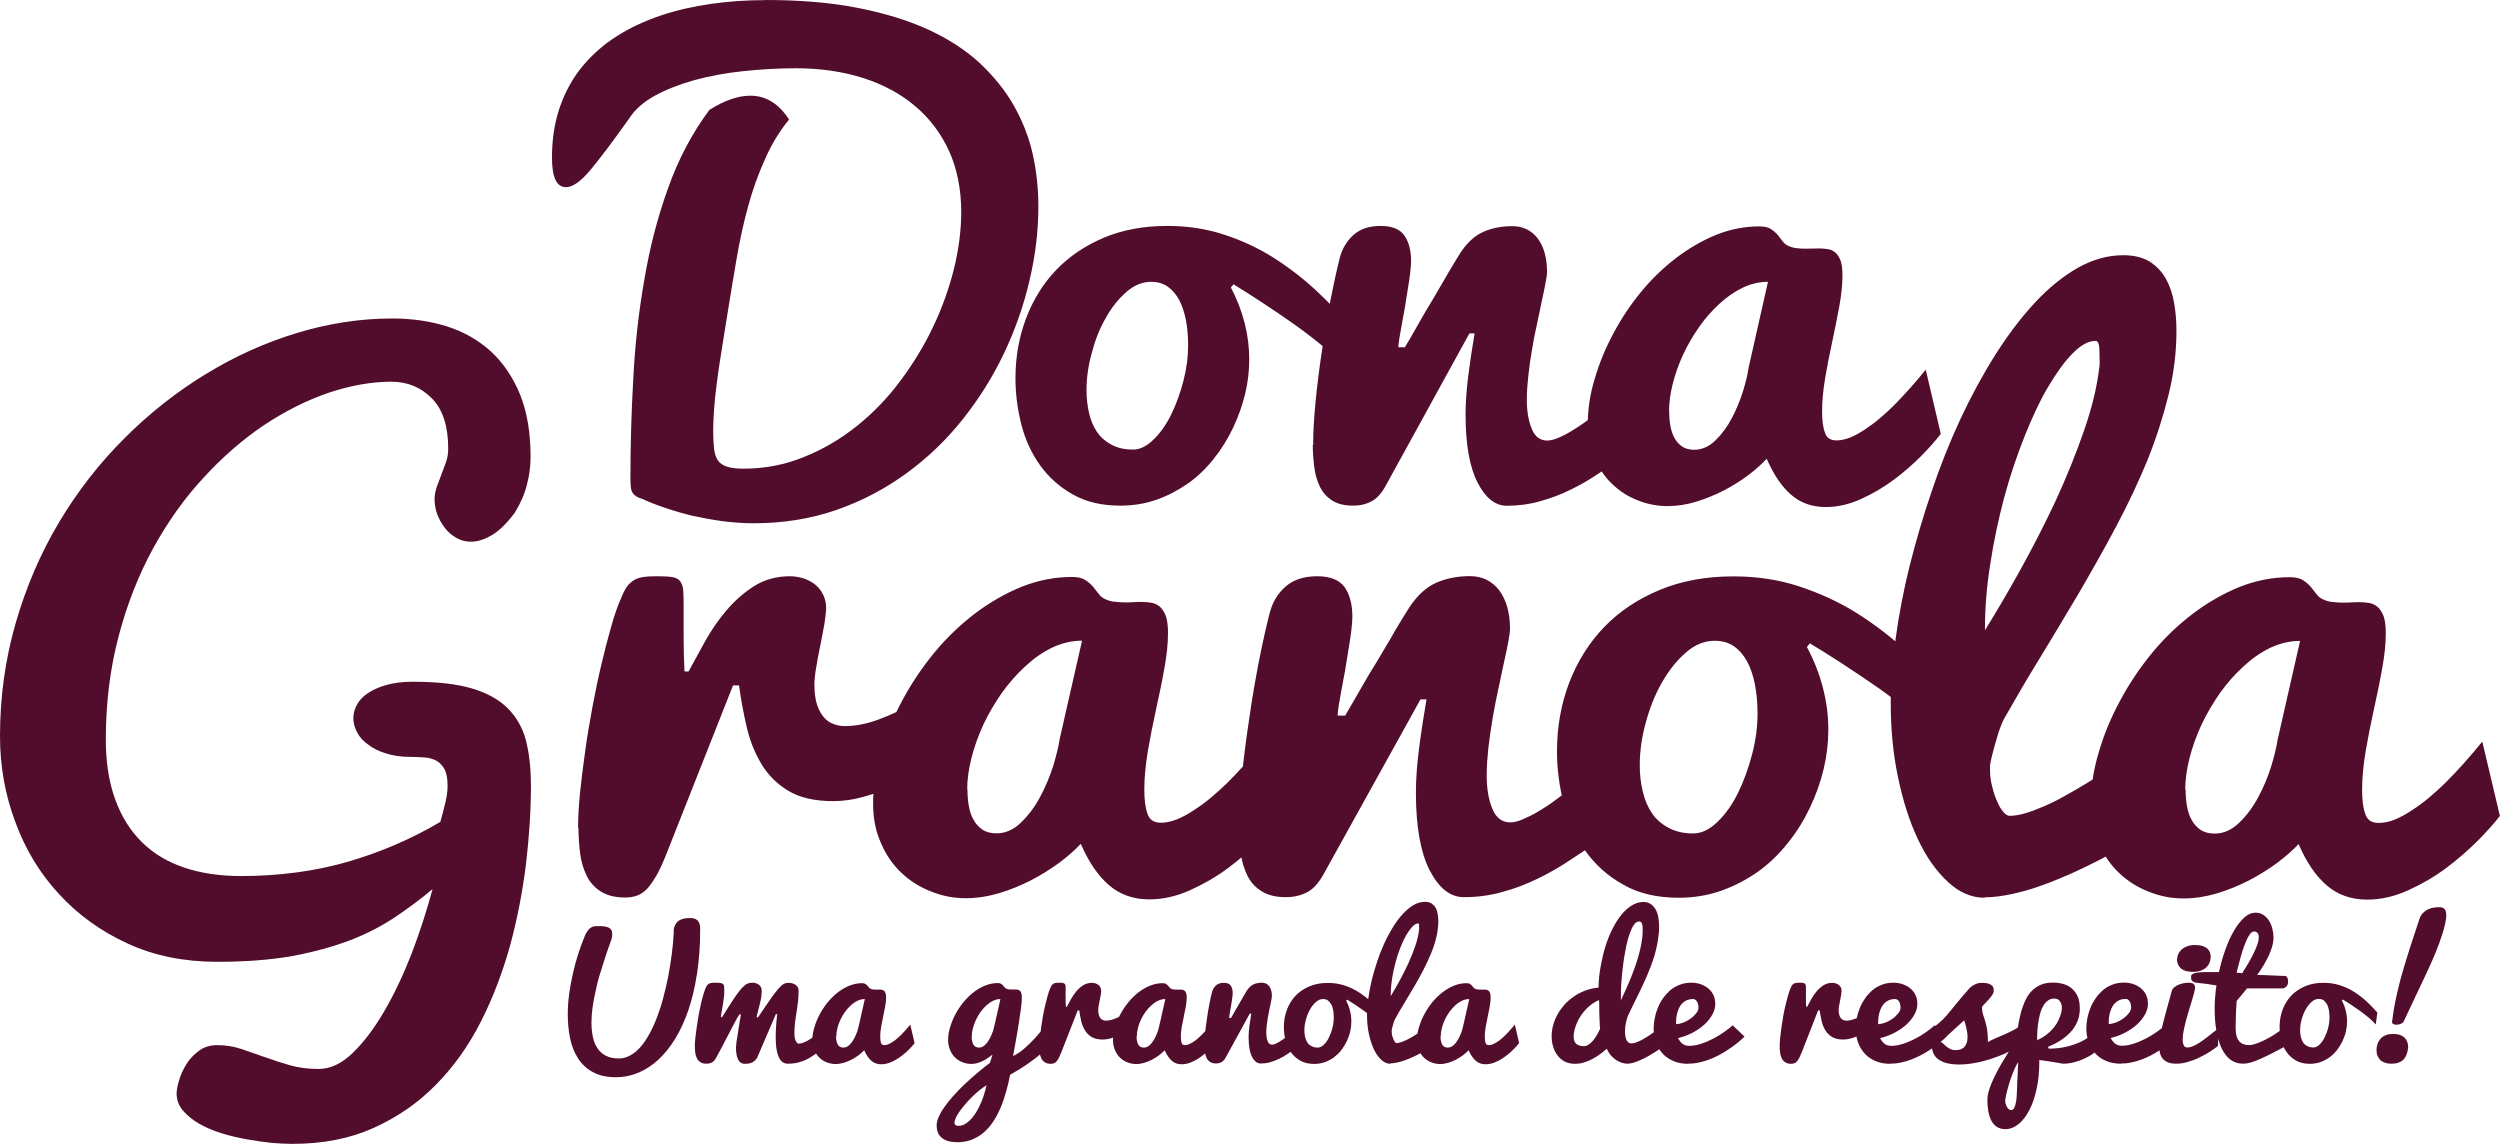 <svg xmlns="http://www.w3.org/2000/svg" width="424" height="194" viewBox="0 0 424 194" fill="none"><path d="M370.681 133.892C370.681 134.842 370.746 135.733 370.897 136.623C371.049 137.514 371.286 138.345 371.696 139.038C372.064 139.73 372.56 140.285 373.187 140.72C373.813 141.156 374.612 141.373 375.584 141.373C377.117 141.373 378.477 140.779 379.751 139.552C381.026 138.325 382.105 136.88 383.012 135.178C383.919 133.496 384.654 131.715 385.215 129.914C385.755 128.093 386.122 126.608 386.295 125.401L390.096 108.697C388.39 108.697 386.727 109.093 385.085 109.845C383.444 110.636 381.933 111.685 380.507 113.011C379.06 114.338 377.722 115.842 376.512 117.524C375.324 119.246 374.266 121.007 373.381 122.888C372.517 124.768 371.826 126.668 371.351 128.548C370.876 130.428 370.617 132.21 370.617 133.892M424 138.365C423.05 139.592 421.797 140.997 420.199 142.62C418.558 144.243 416.787 145.787 414.8 147.271C412.814 148.756 410.633 150.002 408.343 151.032C406.054 152.061 403.744 152.575 401.455 152.575C398.734 152.575 396.445 151.744 394.587 150.141C392.73 148.538 391.175 146.222 389.836 143.154C388.865 144.203 387.612 145.292 386.165 146.381C384.675 147.469 383.077 148.459 381.371 149.349C379.622 150.24 377.808 150.972 375.972 151.526C374.094 152.081 372.193 152.378 370.336 152.378C368.349 152.378 366.384 152.021 364.484 151.249C362.562 150.517 360.899 149.468 359.43 148.083C357.984 146.737 356.817 145.055 355.954 143.036C355.047 141.057 354.615 138.82 354.615 136.307C354.615 133.476 355.047 130.567 355.954 127.578C356.817 124.57 358.027 121.68 359.582 118.81C361.115 115.941 362.929 113.249 365.024 110.696C367.118 108.162 369.451 105.946 371.956 104.046C374.461 102.166 377.074 100.661 379.859 99.533C382.624 98.445 385.453 97.891 388.325 97.891C389.275 97.891 390.031 98.049 390.571 98.385C391.111 98.742 391.542 99.118 391.91 99.533C392.233 99.969 392.601 100.384 392.925 100.82C393.248 101.255 393.68 101.552 394.199 101.75C394.674 101.948 395.17 102.086 395.732 102.106C396.229 102.166 396.79 102.205 397.33 102.205C397.805 102.205 398.28 102.205 398.755 102.166C399.23 102.126 399.662 102.126 400.137 102.126C400.764 102.126 401.368 102.185 401.908 102.284C402.448 102.383 402.923 102.641 403.333 103.017C403.722 103.412 404.068 103.947 404.305 104.639C404.521 105.332 404.629 106.262 404.629 107.41C404.629 109.231 404.413 111.23 404.003 113.447C403.614 115.664 403.139 117.92 402.621 120.275C402.102 122.611 401.649 124.926 401.239 127.262C400.85 129.597 400.612 131.814 400.612 133.892C400.612 135.673 400.785 137.059 401.152 138.048C401.476 139.077 402.232 139.572 403.441 139.572C404.305 139.572 405.212 139.374 406.206 138.978C407.156 138.583 408.128 138.048 409.099 137.395C410.071 136.762 411.064 136.049 412.036 135.218C413.008 134.387 413.915 133.575 414.8 132.704C416.83 130.666 418.904 128.35 420.998 125.777L423.978 138.365H424ZM336.669 106.856C338.548 103.828 340.556 100.424 342.651 96.644C344.746 92.863 346.754 88.964 348.633 84.947C350.49 80.929 352.11 76.911 353.492 72.913C354.874 68.935 355.738 65.234 356.105 61.77C356.105 60.682 356.062 59.732 356.04 58.96C355.975 58.208 355.759 57.812 355.414 57.812C354.226 57.812 352.909 58.505 351.527 59.93C350.101 61.355 348.741 63.294 347.315 65.689C345.89 68.104 344.594 70.934 343.32 74.12C342.046 77.347 340.88 80.77 339.908 84.392C338.937 88.054 338.138 91.775 337.554 95.634C336.928 99.494 336.647 103.214 336.647 106.836L336.669 106.856ZM336.626 152.259C334.38 152.259 332.264 151.368 330.342 149.547C328.376 147.726 326.67 145.332 325.267 142.303C323.842 139.295 322.719 135.772 321.898 131.794C321.056 127.816 320.667 123.58 320.667 119.206C320.667 115.842 320.948 112.18 321.509 108.242C322.049 104.283 322.827 100.206 323.863 96.01C324.921 91.834 326.152 87.599 327.599 83.363C329.024 79.108 330.644 75.051 332.458 71.132C334.272 67.253 336.237 63.611 338.375 60.227C340.513 56.842 342.737 53.893 345.091 51.36C347.423 48.846 349.842 46.887 352.39 45.422C354.939 43.997 357.508 43.285 360.121 43.285C361.892 43.285 363.382 43.641 364.592 44.373C365.758 45.125 366.665 46.095 367.356 47.302C368.004 48.529 368.479 49.875 368.738 51.419C368.997 52.963 369.127 54.526 369.127 56.09C369.127 59.653 368.695 63.275 367.788 66.956C366.881 70.637 365.693 74.338 364.203 78.059C362.67 81.78 360.899 85.54 358.912 89.261C356.925 93.022 354.809 96.743 352.671 100.424C350.49 104.105 348.309 107.747 346.128 111.329C343.903 114.931 341.873 118.415 339.952 121.799C339.736 122.155 339.52 122.65 339.304 123.244C339.045 123.877 338.829 124.53 338.656 125.223C338.44 125.916 338.224 126.668 338.03 127.46C337.814 128.251 337.619 129.043 337.511 129.795V130.587C337.511 131.537 337.619 132.506 337.878 133.417C338.094 134.367 338.397 135.198 338.721 135.93C339.045 136.683 339.368 137.276 339.779 137.712C340.146 138.147 340.513 138.365 340.837 138.365C341.636 138.365 342.543 138.207 343.558 137.91C344.573 137.613 345.653 137.177 346.819 136.683C347.942 136.188 349.151 135.594 350.339 134.901C351.527 134.248 352.693 133.575 353.816 132.883C356.472 131.299 359.214 129.459 362.087 127.38L367.205 139.315C363.512 141.729 359.841 143.887 356.213 145.767C354.615 146.598 352.973 147.39 351.311 148.142C349.605 148.894 347.942 149.587 346.236 150.181C344.53 150.814 342.867 151.269 341.226 151.625C339.584 151.982 338.073 152.18 336.647 152.18L336.626 152.259ZM287.151 141.353C288.577 141.353 289.937 140.7 291.298 139.374C292.636 138.088 293.803 136.445 294.774 134.466C295.746 132.487 296.545 130.29 297.171 127.875C297.798 125.461 298.078 123.204 298.078 120.988C298.078 119.246 297.927 117.623 297.647 116.139C297.366 114.654 296.912 113.328 296.351 112.259C295.768 111.171 295.012 110.28 294.105 109.627C293.198 108.994 292.075 108.677 290.801 108.677C289.095 108.677 287.454 109.33 285.942 110.656C284.387 112.002 283.048 113.684 281.882 115.723C280.694 117.801 279.787 120.077 279.118 122.571C278.427 125.085 278.103 127.479 278.103 129.795C278.103 131.378 278.276 132.863 278.621 134.268C278.945 135.693 279.485 136.9 280.176 137.929C280.867 138.959 281.817 139.77 283.005 140.403C284.171 141.037 285.553 141.353 287.173 141.353H287.151ZM306.457 109.746C307.645 111.962 308.552 114.258 309.178 116.693C309.805 119.127 310.085 121.463 310.085 123.719C310.085 125.975 309.826 128.172 309.286 130.448C308.746 132.724 307.947 134.921 306.932 137.039C305.917 139.176 304.687 141.156 303.197 142.996C301.706 144.876 300.044 146.48 298.143 147.845C296.221 149.191 294.148 150.28 291.902 151.071C289.656 151.863 287.259 152.259 284.711 152.259C281.04 152.259 277.887 151.526 275.317 150.042C272.704 148.597 270.566 146.677 268.903 144.342C267.241 142.007 266.01 139.374 265.232 136.405C264.476 133.476 264.066 130.468 264.066 127.44C264.066 123.283 264.757 119.404 266.139 115.782C267.521 112.2 269.486 109.033 272.056 106.361C274.626 103.689 277.757 101.611 281.45 100.068C285.143 98.524 289.332 97.752 293.975 97.752C297.927 97.752 301.642 98.306 305.075 99.434C308.531 100.562 311.791 102.047 314.793 103.907C317.795 105.787 320.645 107.965 323.258 110.359C325.828 112.774 328.269 115.268 330.514 117.841L329.348 125.856C328.225 124.511 326.692 123.026 324.77 121.403C322.848 119.82 320.818 118.276 318.68 116.752C316.542 115.268 314.404 113.823 312.331 112.477C310.258 111.131 308.444 110.003 306.954 109.112L306.436 109.746H306.457ZM210.1 140.384C210.1 137.87 210.272 134.98 210.618 131.715C210.942 128.449 211.374 125.124 211.892 121.72C212.367 118.335 212.95 115.07 213.555 111.923C214.181 108.796 214.786 106.084 215.369 103.848C215.844 102.106 216.708 100.642 218.047 99.474C219.342 98.326 221.135 97.732 223.381 97.732C225.627 97.732 227.181 98.365 228.067 99.612C228.931 100.859 229.363 102.542 229.363 104.62C229.363 105.174 229.298 105.946 229.19 106.896C229.082 107.846 228.909 108.934 228.715 110.082C228.542 111.23 228.326 112.457 228.132 113.684C227.916 114.911 227.7 116.059 227.505 117.069C227.333 118.098 227.138 119.008 227.03 119.78C226.922 120.572 226.857 121.106 226.857 121.364H228.132C228.391 120.928 228.779 120.275 229.319 119.345C229.859 118.415 230.485 117.326 231.177 116.119C231.868 114.892 232.623 113.645 233.466 112.299C234.265 110.953 235.02 109.667 235.755 108.44C236.446 107.212 237.094 106.124 237.677 105.174C238.26 104.224 238.692 103.531 238.994 103.056C240.333 101.018 241.866 99.593 243.572 98.841C245.278 98.088 247.2 97.712 249.273 97.712C251.346 97.712 253.009 98.504 254.24 100.087C255.471 101.71 256.097 103.907 256.097 106.718C256.097 107.113 255.989 107.806 255.817 108.796C255.644 109.785 255.385 110.973 255.082 112.319C254.802 113.665 254.456 115.189 254.132 116.792C253.765 118.415 253.441 120.097 253.16 121.759C252.88 123.481 252.621 125.144 252.426 126.826C252.253 128.509 252.145 130.032 252.145 131.438C252.145 133.773 252.469 135.693 253.117 137.197C253.744 138.721 254.758 139.473 256.119 139.473C256.745 139.473 257.458 139.315 258.3 138.939C259.099 138.602 259.963 138.187 260.913 137.613C261.863 137.059 262.835 136.425 263.807 135.693C264.779 135 265.729 134.248 266.679 133.476C268.903 131.695 271.214 129.696 273.654 127.479L274.712 140.205L271.581 142.343C269.875 143.491 268.126 144.678 266.355 145.826C264.584 147.014 262.77 148.063 260.848 148.993C258.926 149.943 256.896 150.715 254.823 151.269C252.75 151.863 250.547 152.16 248.258 152.16C245.969 152.16 244.047 150.636 242.492 147.647C240.938 144.639 240.139 140.225 240.139 134.466C240.139 132.19 240.311 129.716 240.657 127.083C240.981 124.471 241.413 121.641 241.931 118.613H240.916L224.547 148.142C223.705 149.686 222.776 150.755 221.718 151.309C220.66 151.863 219.472 152.16 218.09 152.16C216.384 152.16 215.045 151.823 213.987 151.17C212.929 150.517 212.108 149.626 211.547 148.498C211.007 147.37 210.596 146.084 210.424 144.678C210.251 143.253 210.143 141.809 210.143 140.304L210.1 140.384ZM164.08 133.852C164.08 134.802 164.145 135.693 164.296 136.584C164.447 137.474 164.685 138.305 165.095 138.998C165.462 139.691 165.959 140.245 166.585 140.681C167.212 141.116 168.011 141.334 168.982 141.334C170.516 141.334 171.876 140.74 173.15 139.513C174.424 138.286 175.504 136.841 176.411 135.139C177.318 133.456 178.052 131.675 178.635 129.874C179.175 128.053 179.542 126.569 179.715 125.362L183.516 108.657C181.81 108.657 180.147 109.053 178.506 109.805C176.865 110.597 175.353 111.646 173.928 112.972C172.481 114.298 171.142 115.802 169.933 117.484C168.745 119.206 167.687 120.968 166.801 122.848C165.937 124.728 165.246 126.628 164.771 128.509C164.296 130.389 164.037 132.17 164.037 133.852H164.08ZM217.464 138.325C216.513 139.552 215.239 140.958 213.663 142.581C212.022 144.203 210.251 145.747 208.264 147.232C206.277 148.716 204.096 149.963 201.807 150.992C199.518 152.021 197.207 152.536 194.918 152.536C192.197 152.536 189.908 151.705 188.051 150.101C186.194 148.479 184.639 146.183 183.3 143.115C182.328 144.164 181.076 145.252 179.629 146.341C178.139 147.43 176.541 148.419 174.835 149.31C173.085 150.2 171.271 150.933 169.436 151.487C167.557 152.041 165.657 152.338 163.8 152.338C161.813 152.338 159.848 151.982 157.947 151.21C156.025 150.477 154.362 149.429 152.894 148.043C151.447 146.697 150.281 145.015 149.417 142.996C148.51 141.017 148.078 138.78 148.078 136.267C148.078 133.437 148.51 130.527 149.417 127.539C150.281 124.53 151.49 121.641 153.045 118.771C154.578 115.901 156.392 113.209 158.487 110.656C160.582 108.123 162.914 105.906 165.419 104.006C167.924 102.126 170.537 100.622 173.323 99.494C176.087 98.405 178.916 97.851 181.788 97.851C182.739 97.851 183.494 98.009 184.034 98.346C184.574 98.702 185.006 99.078 185.373 99.494C185.697 99.929 186.064 100.345 186.388 100.78C186.712 101.215 187.144 101.512 187.662 101.71C188.137 101.908 188.634 102.047 189.195 102.067C189.714 102.126 190.254 102.166 190.794 102.166C191.269 102.166 191.744 102.166 192.219 102.126C192.694 102.086 193.126 102.086 193.601 102.086C194.227 102.086 194.832 102.146 195.372 102.245C195.912 102.344 196.387 102.601 196.797 102.977C197.186 103.373 197.531 103.907 197.769 104.6C197.985 105.293 198.093 106.223 198.093 107.371C198.093 109.192 197.877 111.191 197.466 113.407C197.078 115.624 196.603 117.88 196.084 120.235C195.566 122.571 195.113 124.887 194.702 127.222C194.314 129.557 194.076 131.774 194.076 133.852C194.076 135.634 194.249 137.019 194.616 138.009C194.94 139.038 195.696 139.533 196.905 139.533C197.769 139.533 198.676 139.335 199.669 138.939C200.619 138.543 201.591 138.009 202.563 137.355C203.535 136.722 204.528 136.01 205.5 135.178C206.472 134.347 207.379 133.536 208.264 132.665C210.294 130.626 212.367 128.311 214.462 125.738L217.442 138.325H217.464ZM98.042 140.364C98.042 138.682 98.15 136.742 98.366 134.525C98.582 132.309 98.884 130.013 99.23 127.539C99.554 125.065 99.986 122.571 100.461 119.998C100.936 117.465 101.433 115.03 101.994 112.715C102.534 110.399 103.074 108.301 103.635 106.361C104.175 104.422 104.715 102.838 105.277 101.592C105.6 100.76 105.924 100.107 106.248 99.612C106.572 99.118 106.983 98.761 107.414 98.464C107.846 98.168 108.386 97.97 109.056 97.871C109.682 97.772 110.481 97.732 111.453 97.732C112.533 97.732 113.375 97.772 114.001 97.871C114.627 97.97 115.059 98.207 115.34 98.563C115.621 98.92 115.815 99.454 115.88 100.147C115.923 100.839 115.945 101.77 115.945 102.918V107.984C115.945 110.003 115.988 111.943 116.096 113.882H116.787C117.629 112.358 118.536 110.656 119.573 108.776C120.631 106.896 121.818 105.154 123.201 103.531C124.583 101.908 126.138 100.523 127.887 99.414C129.636 98.306 131.666 97.732 133.955 97.732C134.754 97.732 135.51 97.871 136.287 98.088C137.043 98.346 137.713 98.722 138.252 99.137C138.792 99.593 139.267 100.167 139.591 100.82C139.915 101.473 140.11 102.245 140.11 103.056C140.11 103.709 140.002 104.6 139.829 105.768C139.613 106.916 139.397 108.143 139.138 109.39C138.879 110.676 138.62 111.903 138.447 113.071C138.231 114.298 138.123 115.288 138.123 116.079C138.123 117.425 138.274 118.593 138.555 119.464C138.835 120.354 139.246 121.087 139.721 121.641C140.196 122.195 140.736 122.571 141.362 122.789C141.988 123.026 142.593 123.145 143.241 123.145C145.12 123.145 147.085 122.749 149.093 121.997C151.08 121.245 152.894 120.414 154.578 119.464C156.544 118.375 158.466 117.128 160.323 115.703L159.416 128.984C158.336 129.637 157.083 130.369 155.723 131.161C154.341 131.952 152.894 132.704 151.339 133.397C149.784 134.09 148.143 134.684 146.437 135.139C144.731 135.634 143.025 135.871 141.276 135.871C138.144 135.871 135.639 135.277 133.717 134.129C131.795 132.981 130.262 131.457 129.139 129.577C128.016 127.697 127.174 125.619 126.634 123.283C126.094 120.948 125.662 118.613 125.338 116.238H124.324L113.137 144.54C112.554 146.024 112.014 147.251 111.496 148.201C110.956 149.151 110.438 149.943 109.898 150.576C109.358 151.21 108.732 151.625 108.127 151.863C107.501 152.1 106.81 152.219 106.054 152.219C104.348 152.219 103.009 151.883 101.951 151.23C100.893 150.576 100.072 149.686 99.511 148.558C98.971 147.43 98.561 146.143 98.388 144.738C98.215 143.313 98.107 141.868 98.107 140.364H98.042ZM90.052 132.883C90.052 137.257 89.771 141.809 89.21 146.519C88.627 151.269 87.72 155.92 86.489 160.453C85.215 164.965 83.595 169.28 81.522 173.337C79.449 177.394 76.922 180.957 73.899 184.005C70.897 187.073 67.399 189.467 63.382 191.288C59.344 193.109 54.787 194 49.583 194C48.632 194 47.509 193.94 46.17 193.842C44.832 193.703 43.406 193.505 41.959 193.248C40.513 192.99 39.066 192.654 37.64 192.219C36.194 191.783 34.919 191.229 33.797 190.596C32.673 189.943 31.723 189.171 31.032 188.359C30.298 187.508 29.953 186.519 29.953 185.43C29.953 184.876 30.104 184.104 30.384 183.193C30.644 182.243 31.076 181.353 31.615 180.482C32.155 179.591 32.889 178.839 33.753 178.206C34.596 177.573 35.632 177.256 36.841 177.256C38.224 177.256 39.562 177.454 40.88 177.889C42.154 178.325 43.493 178.78 44.875 179.275C46.214 179.769 47.661 180.225 49.151 180.66C50.641 181.096 52.282 181.293 54.053 181.293C56.018 181.293 57.94 180.403 59.819 178.582C61.697 176.761 63.49 174.406 65.196 171.457C66.902 168.528 68.435 165.262 69.839 161.66C71.221 158.038 72.387 154.416 73.359 150.794C71.372 152.476 69.213 154.06 67.01 155.544C64.786 157.029 62.259 158.355 59.387 159.463C56.515 160.552 53.297 161.442 49.626 162.135C45.955 162.788 41.679 163.124 36.841 163.124C31.205 163.124 26.13 162.095 21.638 160.017C17.103 157.939 13.259 155.168 10.02 151.645C6.781 148.142 4.319 144.105 2.613 139.453C0.864 134.802 0 129.953 0 124.847C0 118.157 0.907 111.725 2.678 105.609C4.449 99.513 6.889 93.813 10.02 88.569C13.152 83.324 16.844 78.574 21.099 74.338C25.353 70.083 29.953 66.461 34.855 63.472C39.757 60.464 44.918 58.129 50.317 56.486C55.716 54.843 61.136 54.012 66.535 54.012C69.882 54.012 72.949 54.467 75.821 55.358C78.693 56.288 81.155 57.693 83.271 59.613C85.366 61.553 87.007 63.987 88.216 66.936C89.404 69.905 89.987 73.428 89.987 77.505C89.987 79.088 89.771 80.671 89.361 82.215C88.972 83.799 88.281 85.382 87.288 86.985C85.949 88.766 84.675 90.013 83.444 90.746C82.17 91.498 80.982 91.874 79.859 91.874C78.995 91.874 78.196 91.676 77.419 91.24C76.663 90.805 76.037 90.29 75.497 89.598C74.957 88.905 74.525 88.153 74.18 87.282C73.856 86.451 73.704 85.56 73.704 84.65C73.704 83.917 73.856 83.225 74.093 82.532C74.352 81.839 74.611 81.186 74.849 80.493C75.108 79.801 75.389 79.108 75.648 78.356C75.907 77.624 76.015 76.871 76.015 76.08C76.015 72.3 75.108 69.45 73.251 67.569C71.394 65.689 69.105 64.739 66.384 64.739C63.015 64.739 59.452 65.372 55.716 66.619C51.98 67.906 48.352 69.727 44.745 72.121C41.16 74.536 37.77 77.485 34.552 80.988C31.313 84.472 28.462 88.469 25.979 92.982C23.517 97.495 21.552 102.443 20.127 107.885C18.68 113.328 17.946 119.187 17.946 125.421C17.946 129.3 18.485 132.704 19.544 135.594C20.602 138.503 22.113 140.898 24.079 142.838C26.044 144.777 28.441 146.202 31.27 147.152C34.099 148.102 37.295 148.577 40.858 148.577C47.423 148.577 53.491 147.746 59.041 146.143C64.591 144.52 69.796 142.284 74.676 139.394C75 138.246 75.302 137.158 75.54 136.089C75.799 135.06 75.907 134.11 75.907 133.259C75.907 132.111 75.756 131.22 75.432 130.547C75.108 129.894 74.633 129.399 74.093 129.063C73.51 128.726 72.819 128.528 72.063 128.469C71.307 128.41 70.465 128.37 69.601 128.37C68.046 128.37 66.664 128.172 65.455 127.776C64.267 127.42 63.274 126.925 62.453 126.292C61.611 125.698 60.963 125.005 60.575 124.214C60.143 123.422 59.927 122.63 59.927 121.799C59.927 120.968 60.143 120.255 60.553 119.483C60.963 118.751 61.568 118.098 62.41 117.544C63.252 116.99 64.289 116.515 65.563 116.158C66.837 115.802 68.327 115.624 70.033 115.624C74.072 115.624 77.397 115.98 80.01 116.752C82.58 117.504 84.61 118.632 86.1 120.117C87.59 121.601 88.605 123.382 89.188 125.52C89.728 127.657 90.03 130.092 90.03 132.843L90.052 132.883Z" fill="#530D2C"></path><path d="M408.408 177.751C408.408 177.751 408.365 177.889 408.365 178.028C408.365 178.167 408.3 178.345 408.257 178.543C408.192 178.74 408.106 178.958 408.02 179.156C407.912 179.374 407.76 179.572 407.566 179.77C407.35 179.968 407.113 180.106 406.789 180.225C406.465 180.344 406.076 180.403 405.601 180.403C405.212 180.403 404.867 180.363 404.564 180.264C404.24 180.166 403.981 180.027 403.765 179.849C403.549 179.651 403.377 179.413 403.247 179.117C403.117 178.82 403.053 178.463 403.053 178.068C403.053 177.731 403.117 177.395 403.225 177.058C403.333 176.742 403.506 176.445 403.722 176.187C403.938 175.93 404.24 175.732 404.608 175.574C404.975 175.415 405.407 175.356 405.903 175.356C406.702 175.356 407.328 175.554 407.782 175.95C408.214 176.365 408.43 176.939 408.43 177.672C408.43 177.711 408.43 177.731 408.43 177.751M405.73 173.08C405.838 172.11 405.99 171.081 406.206 170.032C406.422 168.983 406.659 167.934 406.918 166.885C407.177 165.856 407.48 164.827 407.782 163.798C408.084 162.768 408.408 161.799 408.689 160.868C408.991 159.938 409.272 159.067 409.553 158.236C409.834 157.405 410.071 156.673 410.287 156.019C410.417 155.564 410.611 155.188 410.87 154.911C411.129 154.634 411.41 154.416 411.712 154.258C412.036 154.1 412.36 154.001 412.706 153.941C413.051 153.882 413.375 153.862 413.721 153.862C413.893 153.862 414.045 153.862 414.174 153.921C414.325 153.961 414.455 154.02 414.563 154.139C414.671 154.238 414.736 154.377 414.8 154.555C414.865 154.733 414.887 154.97 414.887 155.228C414.887 155.426 414.887 155.624 414.844 155.841C414.822 156.059 414.779 156.316 414.714 156.613C414.455 157.722 414.109 158.83 413.699 159.958C413.289 161.086 412.792 162.274 412.209 163.58C411.626 164.866 410.957 166.291 410.222 167.815C409.488 169.359 408.646 171.121 407.739 173.08C407.739 173.179 407.674 173.278 407.566 173.377C407.48 173.476 407.372 173.555 407.242 173.614C407.113 173.674 406.983 173.713 406.832 173.753C406.681 173.793 406.551 173.793 406.4 173.793C406.206 173.793 406.033 173.753 405.903 173.674C405.752 173.595 405.687 173.476 405.687 173.298C405.687 173.258 405.687 173.179 405.73 173.08ZM392.363 177.652C392.709 177.652 393.054 177.494 393.4 177.157C393.724 176.84 394.026 176.425 394.263 175.93C394.501 175.435 394.717 174.881 394.868 174.268C395.019 173.654 395.084 173.08 395.084 172.526C395.084 172.09 395.041 171.675 394.976 171.299C394.911 170.923 394.803 170.586 394.652 170.329C394.501 170.052 394.307 169.834 394.091 169.656C393.875 169.498 393.594 169.419 393.27 169.419C392.838 169.419 392.428 169.577 392.061 169.913C391.672 170.25 391.326 170.685 391.046 171.2C390.743 171.714 390.527 172.288 390.355 172.922C390.182 173.555 390.096 174.169 390.096 174.743C390.096 175.138 390.139 175.514 390.225 175.871C390.311 176.227 390.441 176.544 390.614 176.801C390.787 177.058 391.024 177.276 391.326 177.414C391.607 177.573 391.953 177.652 392.363 177.652ZM397.179 169.696C397.481 170.25 397.697 170.824 397.848 171.457C397.999 172.071 398.064 172.664 398.064 173.219C398.064 173.773 397.999 174.347 397.87 174.921C397.74 175.495 397.524 176.049 397.287 176.583C397.028 177.118 396.725 177.612 396.358 178.087C395.991 178.562 395.581 178.958 395.106 179.314C394.631 179.651 394.112 179.928 393.551 180.126C392.989 180.324 392.385 180.423 391.758 180.423C390.851 180.423 390.052 180.245 389.405 179.869C388.757 179.512 388.217 179.018 387.806 178.424C387.396 177.83 387.072 177.177 386.899 176.425C386.705 175.693 386.619 174.921 386.619 174.169C386.619 173.12 386.791 172.15 387.137 171.22C387.483 170.309 387.979 169.517 388.605 168.845C389.253 168.172 390.031 167.657 390.959 167.261C391.888 166.865 392.925 166.687 394.091 166.687C395.084 166.687 396.013 166.826 396.855 167.103C397.719 167.38 398.539 167.756 399.273 168.231C400.029 168.706 400.742 169.26 401.39 169.854C402.038 170.467 402.642 171.101 403.204 171.734L402.923 173.753C402.642 173.416 402.254 173.04 401.779 172.625C401.303 172.229 400.785 171.833 400.267 171.457C399.727 171.081 399.187 170.725 398.69 170.369C398.172 170.032 397.719 169.755 397.352 169.517L397.222 169.676L397.179 169.696ZM383.077 159.087C383.077 158.988 383.077 158.869 383.077 158.731C383.077 158.612 383.012 158.474 382.969 158.375C382.904 158.276 382.84 158.177 382.732 158.098C382.624 158.018 382.472 157.979 382.278 157.979C381.997 157.979 381.738 158.197 381.457 158.632C381.177 159.067 380.918 159.641 380.658 160.314C380.399 160.987 380.162 161.739 379.946 162.571C379.73 163.402 379.514 164.193 379.32 164.965C379.471 164.965 379.622 165.005 379.773 165.005C379.924 165.005 380.097 165.045 380.27 165.064C380.572 164.57 380.896 164.055 381.242 163.481C381.587 162.907 381.889 162.353 382.149 161.818C382.429 161.264 382.645 160.75 382.818 160.275C382.991 159.8 383.077 159.404 383.077 159.087ZM388.087 177.197C387.072 177.731 386.187 178.206 385.409 178.602C384.632 178.998 383.941 179.334 383.336 179.592C382.732 179.869 382.192 180.067 381.717 180.205C381.242 180.344 380.81 180.403 380.421 180.403C379.643 180.403 378.931 180.185 378.326 179.75C377.722 179.314 377.225 178.681 376.814 177.85C376.404 177.019 376.102 176.029 375.908 174.861C375.692 173.694 375.605 172.368 375.605 170.903C375.605 170.329 375.627 169.715 375.692 169.062C375.735 168.409 375.8 167.776 375.908 167.123C375.605 167.083 375.368 167.063 375.195 167.024C375.022 166.984 374.828 166.964 374.633 166.925C374.439 166.885 374.201 166.865 373.899 166.826C373.597 166.786 373.165 166.747 372.603 166.687C372.366 166.667 372.15 166.608 372.02 166.529C371.891 166.45 371.783 166.351 371.718 166.252C371.653 166.153 371.61 166.034 371.61 165.896C371.61 165.777 371.61 165.678 371.61 165.599C371.61 165.401 371.718 165.262 371.912 165.163C372.128 165.064 372.366 164.985 372.69 164.946C373.014 164.906 373.359 164.886 373.748 164.866C374.137 164.866 374.482 164.866 374.849 164.866C375.195 164.866 375.497 164.866 375.778 164.866C376.059 164.866 376.231 164.866 376.339 164.866C376.62 163.58 376.966 162.333 377.398 161.126C377.83 159.918 378.305 158.85 378.844 157.919C379.384 156.989 379.967 156.217 380.594 155.643C381.22 155.069 381.889 154.792 382.58 154.792C383.034 154.792 383.423 154.911 383.811 155.129C384.178 155.366 384.502 155.663 384.762 156.059C385.021 156.435 385.215 156.89 385.366 157.405C385.496 157.919 385.582 158.434 385.582 159.008C385.582 159.463 385.517 159.958 385.366 160.492C385.215 161.007 385.021 161.541 384.783 162.076C384.524 162.61 384.222 163.164 383.898 163.718C383.552 164.273 383.207 164.827 382.818 165.361C382.926 165.361 383.077 165.361 383.293 165.361C383.509 165.361 383.768 165.361 384.049 165.381C384.33 165.381 384.632 165.401 384.977 165.421C385.323 165.421 385.625 165.44 385.949 165.46C386.252 165.46 386.554 165.48 386.813 165.5C387.094 165.5 387.31 165.5 387.483 165.52C387.698 165.52 387.85 165.618 387.936 165.816C388.022 165.995 388.066 166.232 388.066 166.509C388.066 166.846 387.958 167.123 387.763 167.321C387.547 167.518 387.31 167.637 387.072 167.637H381.09C380.788 168.013 380.486 168.389 380.183 168.746C379.881 169.122 379.6 169.458 379.341 169.755C379.298 170.349 379.255 170.923 379.233 171.497C379.233 171.734 379.233 171.991 379.212 172.249C379.212 172.506 379.212 172.763 379.19 173.021C379.19 173.278 379.19 173.535 379.168 173.773C379.168 174.01 379.168 174.228 379.168 174.446C379.168 174.96 379.233 175.396 379.32 175.732C379.428 176.088 379.579 176.365 379.773 176.603C379.967 176.821 380.227 176.999 380.507 177.098C380.788 177.197 381.112 177.256 381.457 177.256C381.673 177.256 381.954 177.217 382.278 177.118C382.602 177.019 382.969 176.9 383.358 176.722C383.747 176.563 384.157 176.365 384.589 176.128C385.021 175.91 385.431 175.653 385.863 175.376C386.295 175.099 386.684 174.822 387.072 174.505C387.461 174.208 387.806 173.891 388.109 173.575V177.236L388.087 177.197ZM369.235 162.65C369.235 162.432 369.299 162.175 369.386 161.917C369.494 161.64 369.666 161.383 369.882 161.146C370.12 160.908 370.444 160.69 370.833 160.532C371.221 160.374 371.696 160.275 372.28 160.275C372.647 160.275 372.992 160.314 373.316 160.374C373.64 160.453 373.921 160.572 374.158 160.73C374.396 160.888 374.59 161.086 374.72 161.343C374.849 161.601 374.936 161.917 374.936 162.274C374.936 162.59 374.871 162.907 374.763 163.204C374.655 163.521 374.461 163.778 374.223 164.035C373.986 164.273 373.662 164.471 373.273 164.609C372.884 164.767 372.431 164.827 371.912 164.827C371.005 164.827 370.336 164.629 369.882 164.233C369.429 163.837 369.213 163.303 369.213 162.65H369.235ZM376.21 177.355C375.843 177.672 375.368 178.008 374.806 178.364C374.245 178.721 373.64 179.057 373.014 179.354C372.366 179.671 371.718 179.908 371.049 180.106C370.379 180.304 369.753 180.403 369.127 180.403C368.587 180.403 368.133 180.344 367.766 180.205C367.399 180.067 367.097 179.869 366.859 179.631C366.643 179.374 366.47 179.077 366.362 178.721C366.254 178.364 366.211 177.969 366.211 177.553C366.211 176.939 366.276 176.247 366.427 175.455C366.578 174.663 366.773 173.832 366.989 172.981C367.205 172.13 367.442 171.279 367.68 170.428C367.917 169.577 368.133 168.805 368.328 168.073C368.392 167.835 368.544 167.617 368.76 167.439C368.975 167.261 369.213 167.123 369.494 167.004C369.774 166.905 370.055 166.806 370.358 166.747C370.66 166.707 370.919 166.667 371.157 166.667C371.588 166.667 371.891 166.747 372.042 166.885C372.193 167.043 372.28 167.241 372.28 167.479C372.28 167.677 372.215 167.993 372.128 168.37C372.02 168.765 371.891 169.221 371.74 169.715C371.588 170.23 371.416 170.764 371.243 171.338C371.07 171.912 370.897 172.506 370.746 173.08C370.595 173.654 370.466 174.208 370.358 174.762C370.25 175.317 370.185 175.792 370.185 176.247C370.185 176.702 370.25 177.019 370.358 177.276C370.466 177.533 370.681 177.652 370.984 177.652C371.351 177.652 371.783 177.533 372.236 177.296C372.69 177.058 373.165 176.781 373.64 176.425C374.094 176.088 374.569 175.732 375.001 175.376C375.454 175.02 375.843 174.703 376.188 174.446V177.355H376.21ZM357.638 173.674C358.005 173.674 358.415 173.575 358.869 173.416C359.322 173.238 359.711 173.021 360.1 172.744C360.489 172.466 360.791 172.17 361.05 171.833C361.309 171.516 361.439 171.2 361.439 170.903C361.439 170.467 361.352 170.111 361.18 169.834C361.007 169.557 360.791 169.419 360.553 169.419C360.1 169.419 359.733 169.498 359.409 169.636C359.085 169.795 358.826 169.992 358.61 170.23C358.394 170.467 358.221 170.745 358.091 171.061C357.962 171.378 357.854 171.675 357.789 171.991C357.724 172.308 357.681 172.605 357.66 172.902C357.66 173.199 357.638 173.456 357.638 173.654V173.674ZM359.711 180.403C358.739 180.403 357.876 180.245 357.141 179.908C356.407 179.592 355.781 179.156 355.306 178.602C354.809 178.048 354.463 177.414 354.204 176.702C353.967 175.97 353.837 175.218 353.837 174.426C353.837 173.891 353.902 173.318 354.01 172.724C354.118 172.13 354.291 171.536 354.528 170.962C354.744 170.388 355.047 169.854 355.414 169.32C355.759 168.805 356.191 168.35 356.645 167.934C357.12 167.538 357.66 167.222 358.243 167.004C358.826 166.766 359.474 166.648 360.208 166.648C360.791 166.648 361.331 166.727 361.827 166.905C362.324 167.083 362.756 167.321 363.123 167.637C363.49 167.954 363.793 168.31 363.987 168.765C364.203 169.201 364.289 169.696 364.289 170.25C364.289 170.844 364.138 171.437 363.814 172.011C363.49 172.605 363.058 173.159 362.497 173.694C361.935 174.208 361.266 174.683 360.489 175.099C359.711 175.514 358.869 175.831 357.962 176.049C358.113 176.306 358.264 176.524 358.415 176.702C358.567 176.88 358.718 177.019 358.869 177.098C359.02 177.197 359.193 177.256 359.366 177.296C359.538 177.335 359.711 177.355 359.905 177.355C360.532 177.355 361.201 177.236 361.892 176.999C362.583 176.781 363.253 176.484 363.922 176.148C364.57 175.811 365.196 175.435 365.779 175.02C366.362 174.604 366.838 174.228 367.248 173.872L369.256 175.792C368.349 176.662 367.356 177.434 366.341 178.087C365.887 178.384 365.412 178.661 364.894 178.938C364.376 179.216 363.836 179.453 363.274 179.671C362.713 179.888 362.108 180.067 361.504 180.185C360.899 180.324 360.273 180.383 359.646 180.383L359.711 180.403ZM340.081 186.717C340.081 186.717 340.081 186.915 340.124 187.073C340.167 187.251 340.232 187.409 340.297 187.587C340.383 187.766 340.491 187.904 340.621 188.062C340.751 188.201 340.923 188.26 341.118 188.26C341.29 188.26 341.442 188.161 341.55 188.003C341.658 187.825 341.766 187.587 341.83 187.291C341.895 186.994 341.96 186.657 342.003 186.281C342.025 185.905 342.046 185.529 342.068 185.153C342.068 184.757 342.089 184.381 342.111 184.005C342.111 183.629 342.111 183.293 342.154 182.996C342.176 182.481 342.219 182.046 342.219 181.689C342.219 181.333 342.241 181.036 342.262 180.799C342.262 180.522 342.262 180.304 342.284 180.126C342.089 180.423 341.895 180.799 341.701 181.214C341.506 181.63 341.334 182.066 341.182 182.501C341.01 182.956 340.859 183.392 340.729 183.847C340.599 184.302 340.47 184.718 340.383 185.094C340.275 185.49 340.211 185.806 340.167 186.103C340.103 186.38 340.081 186.578 340.081 186.717ZM345.501 176.405C346.128 176.128 346.668 175.811 347.121 175.455C347.575 175.099 347.963 174.723 348.287 174.327C348.611 173.931 348.892 173.515 349.086 173.08C349.302 172.664 349.453 172.209 349.583 171.774C349.626 171.576 349.669 171.319 349.691 171.041C349.691 170.764 349.691 170.487 349.583 170.25C349.497 169.992 349.367 169.795 349.194 169.616C349 169.438 348.741 169.359 348.395 169.359C348.007 169.359 347.661 169.458 347.38 169.656C347.1 169.854 346.84 170.111 346.624 170.448C346.408 170.784 346.236 171.18 346.085 171.635C345.955 172.09 345.825 172.585 345.739 173.12C345.653 173.634 345.588 174.188 345.545 174.762C345.501 175.336 345.501 175.89 345.501 176.464V176.405ZM347.467 177.85C348.525 177.85 349.475 177.751 350.339 177.553C351.203 177.355 351.98 177.098 352.693 176.781C353.384 176.464 354.032 176.088 354.593 175.653C355.155 175.218 355.673 174.762 356.126 174.268L356.299 177.533C355.954 177.909 355.565 178.265 355.09 178.622C354.615 178.978 354.096 179.275 353.535 179.532C352.973 179.789 352.39 180.007 351.764 180.166C351.138 180.324 350.533 180.403 349.929 180.403C349.864 180.403 349.756 180.403 349.648 180.363C349.54 180.363 349.345 180.304 349.086 180.264C348.806 180.225 348.417 180.166 347.92 180.067C347.423 179.987 346.732 179.888 345.869 179.77V180.027C345.869 181.769 345.717 183.332 345.394 184.757C345.07 186.182 344.659 187.39 344.119 188.379C343.58 189.389 342.975 190.16 342.284 190.695C341.593 191.229 340.88 191.506 340.146 191.506C339.563 191.506 339.066 191.368 338.656 191.11C338.267 190.853 337.943 190.477 337.706 190.022C337.49 189.567 337.317 189.052 337.209 188.439C337.101 187.825 337.058 187.192 337.058 186.519C337.058 186.123 337.123 185.687 337.252 185.193C337.382 184.698 337.576 184.183 337.792 183.649C338.008 183.115 338.289 182.56 338.569 182.006C338.85 181.452 339.152 180.898 339.455 180.383C340.167 179.156 340.966 177.909 341.873 176.603C341.981 175.871 342.111 175.099 342.219 174.307C342.327 173.535 342.5 172.763 342.673 172.031C342.845 171.299 343.083 170.606 343.364 169.953C343.644 169.3 343.99 168.726 344.422 168.231C344.854 167.756 345.372 167.36 345.977 167.083C346.581 166.786 347.315 166.648 348.158 166.648C348.784 166.648 349.389 166.727 349.95 166.885C350.512 167.043 350.987 167.301 351.397 167.657C351.807 168.013 352.131 168.469 352.39 169.023C352.628 169.577 352.736 170.27 352.736 171.081C352.736 171.734 352.628 172.348 352.434 172.961C352.218 173.575 351.894 174.149 351.462 174.703C351.008 175.257 350.447 175.772 349.777 176.247C349.108 176.722 348.287 177.157 347.359 177.533L347.445 177.83L347.467 177.85ZM329.111 176.742C329.24 176.742 329.37 176.821 329.521 176.959C329.672 177.098 329.845 177.256 330.039 177.434C330.234 177.612 330.471 177.751 330.73 177.889C330.99 178.028 331.292 178.107 331.616 178.107C332.026 178.107 332.35 178.048 332.631 177.929C332.89 177.81 333.106 177.652 333.257 177.434C333.408 177.236 333.538 176.979 333.603 176.702C333.667 176.425 333.689 176.148 333.689 175.851C333.689 175.594 333.689 175.336 333.624 175.059C333.581 174.802 333.538 174.545 333.473 174.287C333.408 174.05 333.365 173.812 333.3 173.595C333.235 173.397 333.171 173.199 333.127 173.04L329.111 176.702V176.742ZM327.102 174.921C327.685 174.465 328.161 174.089 328.528 173.773C328.895 173.456 329.197 173.199 329.478 172.941C329.737 172.684 329.975 172.427 330.191 172.17C330.406 171.912 330.644 171.615 330.946 171.259C331.227 170.903 331.594 170.487 332.004 169.973C332.415 169.458 332.955 168.825 333.624 168.073C333.754 167.895 333.905 167.736 334.078 167.558C334.25 167.4 334.423 167.241 334.639 167.123C334.833 167.004 335.071 166.885 335.309 166.806C335.546 166.727 335.827 166.687 336.129 166.687C336.626 166.687 337.015 166.747 337.295 166.846C337.576 166.945 337.77 167.063 337.9 167.202C338.008 167.34 338.094 167.499 338.116 167.657C338.116 167.815 338.138 167.954 338.138 168.073C338.138 168.29 338.03 168.548 337.835 168.825C337.641 169.102 337.425 169.359 337.187 169.616C336.95 169.874 336.712 170.111 336.518 170.329C336.302 170.547 336.172 170.705 336.151 170.804C336.151 171.101 336.172 171.378 336.216 171.615C336.259 171.853 336.324 172.09 336.41 172.328C336.496 172.565 336.583 172.803 336.647 173.06C336.734 173.318 336.799 173.634 336.885 173.971C336.971 174.307 337.036 174.703 337.079 175.158C337.123 175.613 337.144 176.128 337.144 176.742C337.511 176.524 337.922 176.306 338.353 176.128C338.785 175.95 339.239 175.752 339.692 175.554C340.146 175.356 340.643 175.138 341.139 174.881C341.636 174.644 342.133 174.347 342.629 174.01V177.217C342.003 177.672 341.247 178.107 340.405 178.503C339.563 178.919 338.656 179.255 337.727 179.572C336.799 179.869 335.848 180.126 334.898 180.284C333.948 180.462 333.041 180.542 332.199 180.542C331.594 180.542 331.011 180.482 330.493 180.383C329.953 180.284 329.499 180.106 329.089 179.888C328.679 179.671 328.355 179.374 328.117 179.018C327.88 178.661 327.729 178.226 327.664 177.711C327.513 177.731 327.383 177.751 327.232 177.751C327.081 177.751 326.951 177.751 326.822 177.751C326.649 177.751 326.498 177.751 326.347 177.751C326.195 177.751 326.066 177.711 325.979 177.652C325.871 177.593 325.807 177.494 325.742 177.355C325.677 177.217 325.634 177.019 325.634 176.761C325.634 176.544 325.699 176.326 325.828 176.128C325.936 175.93 326.087 175.772 326.26 175.613C326.433 175.455 326.584 175.336 326.757 175.218C326.93 175.119 327.038 175.02 327.124 174.96L327.102 174.921ZM318.529 173.694C318.896 173.694 319.307 173.595 319.76 173.436C320.214 173.258 320.602 173.04 320.991 172.763C321.38 172.486 321.682 172.189 321.941 171.853C322.2 171.536 322.33 171.22 322.33 170.923C322.33 170.487 322.243 170.131 322.071 169.854C321.898 169.577 321.682 169.438 321.444 169.438C320.991 169.438 320.624 169.517 320.3 169.656C319.976 169.814 319.717 170.012 319.501 170.25C319.285 170.487 319.112 170.764 318.983 171.081C318.853 171.398 318.745 171.695 318.68 172.011C318.615 172.328 318.572 172.625 318.551 172.922C318.551 173.219 318.529 173.476 318.529 173.674V173.694ZM320.602 180.423C319.63 180.423 318.767 180.264 318.032 179.928C317.298 179.611 316.672 179.176 316.197 178.622C315.7 178.068 315.355 177.434 315.095 176.722C314.858 175.989 314.728 175.237 314.728 174.446C314.728 173.911 314.772 173.337 314.901 172.744C315.009 172.15 315.182 171.556 315.419 170.982C315.635 170.408 315.938 169.874 316.305 169.339C316.65 168.825 317.082 168.37 317.536 167.954C318.011 167.558 318.551 167.241 319.134 167.024C319.717 166.786 320.365 166.667 321.099 166.667C321.682 166.667 322.222 166.747 322.719 166.925C323.215 167.103 323.647 167.34 324.014 167.657C324.381 167.974 324.684 168.33 324.878 168.785C325.094 169.221 325.18 169.715 325.18 170.27C325.18 170.863 325.029 171.457 324.705 172.031C324.381 172.625 323.949 173.179 323.388 173.713C322.827 174.228 322.157 174.703 321.38 175.119C320.602 175.534 319.76 175.851 318.853 176.069C319.004 176.326 319.155 176.544 319.307 176.722C319.458 176.9 319.609 177.038 319.76 177.118C319.911 177.217 320.084 177.276 320.257 177.315C320.429 177.355 320.602 177.375 320.797 177.375C321.423 177.375 322.092 177.256 322.783 177.019C323.474 176.801 324.144 176.504 324.813 176.168C325.461 175.831 326.087 175.455 326.67 175.039C327.254 174.624 327.729 174.248 328.139 173.891L330.147 175.811C329.24 176.682 328.247 177.454 327.232 178.107C326.778 178.404 326.303 178.681 325.785 178.958C325.267 179.235 324.727 179.473 324.165 179.691C323.604 179.908 322.999 180.086 322.395 180.205C321.79 180.344 321.164 180.403 320.537 180.403L320.602 180.423ZM301.836 177.434C301.836 177.019 301.858 176.524 301.922 175.97C301.987 175.415 302.052 174.841 302.138 174.208C302.225 173.595 302.333 172.961 302.441 172.308C302.549 171.675 302.678 171.061 302.829 170.467C302.959 169.894 303.11 169.359 303.24 168.864C303.369 168.37 303.52 167.974 303.65 167.657C303.736 167.459 303.823 167.281 303.888 167.162C303.974 167.043 304.06 166.945 304.168 166.865C304.276 166.786 304.406 166.747 304.579 166.707C304.73 166.687 304.924 166.667 305.183 166.667C305.464 166.667 305.658 166.667 305.81 166.707C305.961 166.727 306.069 166.786 306.155 166.885C306.22 166.984 306.263 167.103 306.285 167.281C306.285 167.459 306.285 167.697 306.285 167.974V169.26C306.285 169.775 306.285 170.25 306.328 170.745H306.501C306.717 170.369 306.932 169.933 307.192 169.458C307.451 168.983 307.753 168.548 308.099 168.132C308.444 167.716 308.833 167.38 309.265 167.103C309.697 166.826 310.215 166.687 310.776 166.687C310.971 166.687 311.165 166.727 311.359 166.786C311.554 166.846 311.705 166.945 311.856 167.043C311.986 167.162 312.115 167.301 312.202 167.459C312.288 167.617 312.331 167.815 312.331 168.033C312.331 168.191 312.31 168.429 312.266 168.706C312.223 169.003 312.159 169.3 312.094 169.616C312.029 169.933 311.964 170.25 311.921 170.547C311.856 170.844 311.835 171.101 311.835 171.299C311.835 171.635 311.878 171.932 311.943 172.15C312.007 172.368 312.115 172.565 312.223 172.704C312.331 172.843 312.482 172.941 312.634 173.001C312.785 173.06 312.936 173.1 313.109 173.1C313.584 173.1 314.059 173.001 314.577 172.803C315.074 172.605 315.527 172.407 315.938 172.17C316.434 171.892 316.909 171.576 317.363 171.22L317.147 174.564C316.866 174.723 316.564 174.921 316.218 175.119C315.873 175.317 315.506 175.514 315.117 175.693C314.728 175.871 314.318 176.009 313.886 176.128C313.454 176.247 313.044 176.306 312.59 176.306C311.813 176.306 311.187 176.148 310.712 175.871C310.237 175.574 309.848 175.198 309.567 174.723C309.286 174.248 309.07 173.733 308.941 173.139C308.811 172.546 308.703 171.952 308.617 171.358H308.358L305.572 178.483C305.421 178.859 305.291 179.156 305.162 179.413C305.032 179.651 304.903 179.849 304.773 180.007C304.643 180.166 304.492 180.264 304.319 180.324C304.168 180.383 303.996 180.423 303.801 180.423C303.369 180.423 303.045 180.344 302.786 180.166C302.527 180.007 302.311 179.77 302.182 179.493C302.052 179.216 301.944 178.879 301.901 178.523C301.858 178.167 301.836 177.81 301.836 177.414V177.434ZM284.258 173.694C284.625 173.694 285.035 173.595 285.488 173.436C285.942 173.258 286.331 173.04 286.719 172.763C287.108 172.486 287.41 172.189 287.67 171.853C287.929 171.536 288.058 171.22 288.058 170.923C288.058 170.487 287.972 170.131 287.799 169.854C287.626 169.577 287.41 169.438 287.173 169.438C286.719 169.438 286.352 169.517 286.028 169.656C285.704 169.814 285.445 170.012 285.229 170.25C285.013 170.487 284.841 170.764 284.711 171.081C284.581 171.398 284.473 171.695 284.409 172.011C284.344 172.328 284.301 172.625 284.279 172.922C284.279 173.219 284.258 173.476 284.258 173.674V173.694ZM286.331 180.423C285.359 180.423 284.495 180.264 283.761 179.928C283.027 179.611 282.4 179.176 281.925 178.622C281.429 178.068 281.083 177.434 280.824 176.722C280.586 175.989 280.457 175.237 280.457 174.446C280.457 173.911 280.522 173.337 280.63 172.744C280.737 172.15 280.91 171.556 281.148 170.982C281.364 170.408 281.666 169.874 282.033 169.339C282.379 168.825 282.811 168.37 283.264 167.954C283.739 167.558 284.279 167.241 284.862 167.024C285.445 166.786 286.093 166.667 286.827 166.667C287.41 166.667 287.95 166.747 288.447 166.925C288.944 167.103 289.376 167.34 289.743 167.657C290.11 167.974 290.412 168.33 290.607 168.785C290.822 169.221 290.909 169.715 290.909 170.27C290.909 170.863 290.758 171.457 290.434 172.031C290.11 172.625 289.678 173.179 289.116 173.713C288.555 174.228 287.885 174.703 287.108 175.119C286.331 175.534 285.488 175.851 284.581 176.069C284.733 176.326 284.884 176.544 285.035 176.722C285.186 176.9 285.337 177.038 285.488 177.118C285.64 177.217 285.812 177.276 285.985 177.315C286.158 177.355 286.331 177.375 286.525 177.375C287.151 177.375 287.821 177.256 288.512 177.019C289.203 176.801 289.872 176.504 290.542 176.168C291.19 175.831 291.816 175.455 292.399 175.039C292.982 174.624 293.479 174.248 293.867 173.891L295.876 175.811C294.969 176.682 293.975 177.454 292.96 178.107C292.507 178.404 292.032 178.681 291.514 178.958C290.995 179.235 290.455 179.473 289.894 179.691C289.332 179.908 288.728 180.086 288.123 180.205C287.518 180.344 286.892 180.403 286.266 180.403L286.331 180.423ZM278.513 159.245C278.578 158.573 278.6 158.058 278.6 157.662C278.6 157.148 278.556 156.791 278.448 156.574C278.34 156.376 278.211 156.277 278.017 156.277C277.671 156.277 277.369 156.475 277.11 156.851C276.829 157.247 276.613 157.722 276.397 158.335C276.181 158.949 276.008 159.602 275.835 160.334C275.684 161.066 275.555 161.759 275.447 162.432C275.339 163.105 275.274 163.718 275.209 164.253C275.144 164.807 275.101 165.183 275.08 165.421C275.036 165.896 275.015 166.331 274.972 166.766C274.95 167.202 274.928 167.598 274.907 167.954C274.907 168.31 274.907 168.627 274.907 168.884V169.656C275.49 168.409 276.051 167.182 276.548 165.955C276.764 165.44 276.958 164.866 277.174 164.312C277.39 163.738 277.585 163.164 277.757 162.571C277.93 161.997 278.081 161.423 278.211 160.849C278.34 160.294 278.427 159.76 278.492 159.245H278.513ZM281.925 177.612C281.191 178.127 280.457 178.602 279.723 179.018C279.42 179.196 279.096 179.354 278.772 179.532C278.427 179.691 278.103 179.849 277.801 179.968C277.477 180.106 277.153 180.205 276.85 180.284C276.548 180.363 276.267 180.403 276.008 180.403C275.857 180.403 275.641 180.383 275.36 180.324C275.08 180.264 274.756 180.146 274.41 179.968C274.065 179.789 273.741 179.532 273.395 179.196C273.05 178.859 272.769 178.424 272.51 177.87C272.121 178.206 271.711 178.543 271.279 178.859C270.847 179.176 270.393 179.433 269.94 179.671C269.486 179.908 269.011 180.086 268.536 180.225C268.061 180.363 267.586 180.423 267.111 180.423C266.441 180.423 265.858 180.284 265.362 180.027C264.865 179.77 264.455 179.413 264.131 178.958C263.785 178.523 263.548 178.008 263.397 177.454C263.224 176.9 263.159 176.326 263.159 175.712C263.159 175.099 263.245 174.465 263.418 173.852C263.591 173.238 263.828 172.625 264.152 172.051C264.476 171.457 264.887 170.923 265.34 170.388C265.794 169.874 266.334 169.419 266.938 169.003C267.521 168.587 268.169 168.271 268.882 167.993C269.573 167.736 270.329 167.558 271.106 167.499C271.128 166.272 271.257 165.084 271.473 163.877C271.689 162.689 271.948 161.561 272.294 160.473C272.618 159.404 273.028 158.414 273.503 157.484C273.957 156.574 274.475 155.782 275.015 155.109C275.576 154.436 276.159 153.921 276.786 153.545C277.412 153.169 278.06 152.971 278.708 152.971C279.204 152.971 279.615 153.09 279.96 153.328C280.306 153.565 280.586 153.862 280.802 154.258C281.018 154.654 281.169 155.089 281.256 155.604C281.342 156.118 281.385 156.633 281.385 157.187C281.385 157.524 281.385 157.86 281.342 158.216C281.213 159.562 280.953 160.829 280.608 162.036C280.241 163.224 279.809 164.391 279.312 165.539C278.816 166.667 278.297 167.796 277.736 168.904C277.174 170.032 276.613 171.18 276.051 172.387C276.008 172.526 275.943 172.684 275.9 172.882C275.835 173.08 275.792 173.278 275.749 173.496C275.706 173.713 275.663 173.951 275.641 174.169C275.619 174.406 275.598 174.624 275.598 174.841C275.598 175.119 275.598 175.376 275.641 175.633C275.684 175.89 275.749 176.108 275.814 176.306C275.9 176.504 276.008 176.662 276.159 176.781C276.289 176.9 276.462 176.959 276.678 176.959C276.894 176.959 277.088 176.92 277.325 176.86C277.541 176.781 277.801 176.682 278.06 176.563C278.319 176.445 278.578 176.306 278.837 176.148C279.096 175.989 279.355 175.831 279.615 175.673C280.176 175.297 280.781 174.861 281.407 174.366L281.882 177.672L281.925 177.612ZM271.171 169.616C270.501 169.913 269.875 170.329 269.335 170.824C268.795 171.338 268.342 171.873 267.996 172.447C267.629 173.021 267.37 173.614 267.176 174.208C266.981 174.802 266.895 175.336 266.895 175.811C266.895 176.009 266.917 176.187 266.96 176.385C267.003 176.583 267.089 176.742 267.219 176.9C267.327 177.058 267.521 177.177 267.737 177.276C267.953 177.375 268.255 177.434 268.623 177.434C268.817 177.434 268.99 177.395 269.184 177.296C269.357 177.217 269.53 177.098 269.702 176.959C269.875 176.821 270.026 176.662 270.177 176.484C270.329 176.306 270.458 176.128 270.588 175.93C270.89 175.495 271.149 175 271.387 174.446C271.365 174.307 271.322 174.089 271.322 173.812C271.3 173.515 271.279 173.199 271.279 172.843C271.279 172.486 271.257 172.13 271.236 171.734C271.236 171.358 271.236 171.002 271.236 170.685C271.236 170.369 271.236 170.111 271.214 169.913C271.214 169.715 271.192 169.616 271.171 169.636V169.616ZM244.306 175.792C244.306 176.029 244.306 176.267 244.371 176.484C244.414 176.702 244.479 176.92 244.566 177.098C244.652 177.276 244.782 177.414 244.933 177.513C245.084 177.612 245.278 177.672 245.537 177.672C245.926 177.672 246.272 177.513 246.574 177.217C246.898 176.92 247.157 176.544 247.395 176.108C247.61 175.693 247.805 175.237 247.956 174.782C248.086 174.327 248.172 173.951 248.237 173.654L249.187 169.438C248.755 169.438 248.345 169.537 247.934 169.735C247.524 169.933 247.135 170.19 246.79 170.527C246.423 170.863 246.099 171.239 245.796 171.655C245.494 172.09 245.235 172.526 245.019 173.001C244.803 173.476 244.63 173.951 244.522 174.426C244.414 174.901 244.35 175.356 244.35 175.772L244.306 175.792ZM257.631 176.92C257.393 177.236 257.069 177.593 256.68 177.988C256.27 178.404 255.838 178.78 255.32 179.156C254.823 179.532 254.283 179.849 253.7 180.106C253.139 180.363 252.556 180.502 251.973 180.502C251.303 180.502 250.72 180.304 250.267 179.888C249.813 179.473 249.424 178.899 249.079 178.127C248.841 178.384 248.517 178.661 248.172 178.938C247.805 179.216 247.395 179.453 246.984 179.691C246.552 179.908 246.099 180.106 245.645 180.245C245.17 180.383 244.695 180.462 244.242 180.462C243.745 180.462 243.248 180.363 242.773 180.185C242.298 180.007 241.866 179.73 241.521 179.394C241.154 179.057 240.873 178.622 240.657 178.127C240.441 177.632 240.311 177.058 240.311 176.425C240.311 175.712 240.419 174.98 240.657 174.228C240.873 173.476 241.175 172.744 241.564 172.011C241.953 171.299 242.406 170.606 242.924 169.973C243.443 169.339 244.026 168.785 244.652 168.29C245.278 167.815 245.926 167.439 246.617 167.162C247.308 166.885 248.021 166.747 248.733 166.747C248.971 166.747 249.165 166.786 249.295 166.865C249.424 166.964 249.532 167.043 249.64 167.162C249.727 167.261 249.813 167.38 249.9 167.479C249.986 167.578 250.094 167.657 250.223 167.716C250.331 167.776 250.461 167.796 250.612 167.815C250.742 167.815 250.871 167.835 251.001 167.835C251.109 167.835 251.238 167.835 251.346 167.835C251.454 167.835 251.562 167.835 251.692 167.835C251.843 167.835 251.994 167.835 252.145 167.875C252.275 167.895 252.405 167.974 252.491 168.053C252.599 168.152 252.664 168.29 252.729 168.469C252.772 168.647 252.815 168.884 252.815 169.161C252.815 169.616 252.75 170.131 252.664 170.685C252.556 171.239 252.448 171.813 252.318 172.407C252.189 173.001 252.081 173.575 251.973 174.169C251.865 174.762 251.822 175.316 251.822 175.831C251.822 176.286 251.865 176.623 251.951 176.88C252.037 177.137 252.232 177.256 252.513 177.256C252.729 177.256 252.966 177.217 253.204 177.098C253.441 176.999 253.679 176.86 253.938 176.702C254.175 176.544 254.435 176.365 254.672 176.148C254.91 175.95 255.147 175.732 255.363 175.514C255.86 175 256.378 174.426 256.918 173.773L257.652 176.939L257.631 176.92ZM235.841 168.983C236.316 168.211 236.813 167.36 237.331 166.41C237.849 165.46 238.346 164.471 238.821 163.461C239.275 162.452 239.685 161.442 240.031 160.433C240.376 159.424 240.592 158.493 240.678 157.623C240.678 157.345 240.678 157.108 240.678 156.91C240.678 156.712 240.614 156.613 240.527 156.613C240.225 156.613 239.901 156.791 239.555 157.148C239.21 157.504 238.864 157.999 238.497 158.592C238.152 159.206 237.828 159.918 237.504 160.71C237.18 161.522 236.899 162.392 236.662 163.303C236.424 164.233 236.208 165.163 236.079 166.133C235.927 167.103 235.863 168.033 235.863 168.963L235.841 168.983ZM235.841 180.423C235.28 180.423 234.761 180.205 234.265 179.75C233.768 179.295 233.358 178.681 232.991 177.929C232.645 177.177 232.364 176.286 232.148 175.277C231.932 174.268 231.846 173.219 231.846 172.11C231.846 171.259 231.911 170.349 232.062 169.339C232.192 168.35 232.386 167.321 232.645 166.252C232.904 165.203 233.206 164.134 233.574 163.065C233.919 161.997 234.329 160.967 234.783 159.978C235.236 158.988 235.733 158.078 236.251 157.227C236.791 156.376 237.331 155.624 237.936 154.99C238.519 154.357 239.124 153.862 239.75 153.486C240.376 153.13 241.024 152.952 241.672 152.952C242.125 152.952 242.492 153.051 242.795 153.229C243.075 153.427 243.313 153.664 243.486 153.961C243.659 154.258 243.767 154.614 243.831 154.99C243.896 155.386 243.939 155.762 243.939 156.178C243.939 157.068 243.831 157.979 243.615 158.909C243.399 159.839 243.097 160.769 242.708 161.7C242.32 162.63 241.888 163.58 241.391 164.53C240.894 165.48 240.376 166.41 239.836 167.34C239.296 168.271 238.756 169.181 238.195 170.091C237.633 171.002 237.137 171.873 236.662 172.724C236.597 172.823 236.554 172.941 236.489 173.08C236.424 173.238 236.381 173.397 236.316 173.575C236.273 173.753 236.208 173.931 236.165 174.149C236.1 174.347 236.057 174.545 236.035 174.743V174.94C236.035 175.178 236.057 175.415 236.122 175.653C236.187 175.89 236.251 176.108 236.338 176.286C236.424 176.484 236.511 176.623 236.597 176.742C236.683 176.84 236.77 176.9 236.856 176.9C237.05 176.9 237.288 176.86 237.526 176.781C237.785 176.702 238.044 176.603 238.346 176.464C238.627 176.346 238.929 176.187 239.232 176.009C239.534 175.851 239.815 175.673 240.095 175.495C240.765 175.099 241.434 174.624 242.168 174.109L243.443 177.118C242.514 177.731 241.607 178.265 240.7 178.74C240.311 178.938 239.901 179.156 239.469 179.334C239.037 179.532 238.627 179.691 238.195 179.849C237.763 180.007 237.353 180.126 236.942 180.205C236.532 180.304 236.165 180.344 235.798 180.344L235.841 180.423ZM223.489 177.672C223.834 177.672 224.18 177.513 224.525 177.177C224.871 176.86 225.151 176.445 225.389 175.95C225.627 175.455 225.843 174.901 225.994 174.287C226.145 173.674 226.21 173.1 226.21 172.546C226.21 172.11 226.166 171.695 226.102 171.319C226.037 170.942 225.929 170.606 225.778 170.349C225.627 170.072 225.432 169.854 225.216 169.676C225 169.517 224.72 169.438 224.396 169.438C223.964 169.438 223.553 169.597 223.186 169.933C222.798 170.27 222.452 170.705 222.171 171.22C221.869 171.734 221.653 172.308 221.48 172.941C221.308 173.575 221.221 174.188 221.221 174.762C221.221 175.158 221.264 175.534 221.351 175.89C221.437 176.247 221.567 176.563 221.739 176.821C221.912 177.078 222.15 177.296 222.452 177.434C222.733 177.593 223.078 177.672 223.489 177.672ZM228.304 169.715C228.607 170.27 228.823 170.844 228.974 171.477C229.125 172.09 229.19 172.684 229.19 173.238C229.19 173.793 229.125 174.366 228.995 174.94C228.866 175.514 228.671 176.069 228.412 176.603C228.153 177.137 227.851 177.632 227.484 178.107C227.117 178.582 226.685 178.978 226.231 179.334C225.756 179.671 225.238 179.948 224.676 180.146C224.115 180.344 223.51 180.443 222.884 180.443C221.977 180.443 221.178 180.264 220.53 179.888C219.882 179.532 219.342 179.037 218.932 178.444C218.522 177.85 218.198 177.197 218.025 176.445C217.831 175.712 217.744 174.94 217.744 174.188C217.744 173.139 217.917 172.17 218.263 171.239C218.608 170.329 219.105 169.537 219.731 168.864C220.379 168.191 221.156 167.677 222.085 167.281C223.014 166.885 224.05 166.707 225.216 166.707C226.21 166.707 227.138 166.846 227.98 167.123C228.844 167.4 229.665 167.776 230.399 168.251C231.155 168.726 231.868 169.28 232.515 169.874C233.163 170.487 233.768 171.121 234.329 171.754L234.049 173.773C233.768 173.436 233.379 173.06 232.904 172.645C232.429 172.249 231.911 171.853 231.392 171.477C230.853 171.101 230.334 170.745 229.816 170.388C229.298 170.052 228.844 169.775 228.477 169.537L228.348 169.696L228.304 169.715ZM204.247 177.434C204.247 176.801 204.291 176.069 204.377 175.257C204.463 174.426 204.571 173.595 204.701 172.744C204.809 171.892 204.96 171.061 205.111 170.27C205.262 169.478 205.413 168.805 205.565 168.231C205.673 167.796 205.91 167.42 206.234 167.123C206.558 166.826 207.012 166.687 207.573 166.687C208.134 166.687 208.523 166.846 208.739 167.162C208.955 167.479 209.063 167.895 209.063 168.429C209.063 168.567 209.063 168.765 209.02 169.003C208.998 169.24 208.955 169.517 208.912 169.814C208.869 170.111 208.804 170.408 208.761 170.725C208.696 171.041 208.653 171.319 208.61 171.576C208.566 171.833 208.523 172.071 208.502 172.249C208.48 172.447 208.458 172.585 208.458 172.645H208.782C208.847 172.546 208.955 172.368 209.085 172.13C209.214 171.893 209.365 171.615 209.538 171.319C209.711 171.002 209.905 170.705 210.1 170.349C210.294 170.012 210.488 169.676 210.661 169.379C210.834 169.062 211.007 168.805 211.136 168.548C211.287 168.31 211.395 168.132 211.46 168.013C211.806 167.499 212.173 167.142 212.605 166.945C213.037 166.747 213.512 166.667 214.03 166.667C214.548 166.667 214.959 166.865 215.261 167.261C215.563 167.677 215.714 168.231 215.714 168.924C215.714 169.023 215.693 169.201 215.65 169.438C215.606 169.696 215.542 169.992 215.477 170.329C215.412 170.665 215.326 171.041 215.239 171.457C215.153 171.873 215.067 172.288 215.002 172.704C214.937 173.139 214.872 173.555 214.829 173.99C214.786 174.426 214.764 174.802 214.764 175.158C214.764 175.752 214.851 176.227 215.002 176.603C215.153 176.979 215.412 177.177 215.758 177.177C215.909 177.177 216.103 177.137 216.297 177.038C216.492 176.959 216.708 176.84 216.945 176.702C217.183 176.563 217.42 176.405 217.68 176.227C217.917 176.049 218.155 175.871 218.392 175.673C218.954 175.218 219.515 174.723 220.141 174.169L220.401 177.375L219.623 177.909C219.191 178.206 218.759 178.503 218.327 178.78C217.874 179.077 217.42 179.354 216.945 179.572C216.47 179.809 215.952 180.007 215.434 180.146C214.915 180.304 214.354 180.363 213.792 180.363C213.231 180.363 212.734 179.987 212.346 179.235C211.957 178.483 211.762 177.375 211.762 175.91C211.762 175.336 211.806 174.723 211.892 174.05C211.978 173.397 212.086 172.684 212.216 171.912H211.957L207.875 179.354C207.659 179.75 207.422 180.007 207.163 180.146C206.904 180.284 206.601 180.363 206.256 180.363C205.824 180.363 205.5 180.284 205.241 180.106C204.982 179.948 204.766 179.71 204.636 179.433C204.506 179.156 204.399 178.82 204.355 178.463C204.312 178.107 204.291 177.751 204.291 177.355L204.247 177.434ZM192.759 175.792C192.759 176.029 192.759 176.267 192.823 176.484C192.867 176.702 192.931 176.92 193.018 177.098C193.104 177.276 193.234 177.414 193.385 177.513C193.536 177.612 193.73 177.672 193.99 177.672C194.378 177.672 194.724 177.513 195.026 177.217C195.35 176.92 195.609 176.544 195.847 176.108C196.063 175.693 196.257 175.237 196.408 174.782C196.538 174.327 196.624 173.951 196.689 173.654L197.639 169.438C197.207 169.438 196.797 169.537 196.387 169.735C195.976 169.933 195.609 170.19 195.242 170.527C194.875 170.863 194.551 171.239 194.249 171.655C193.946 172.09 193.687 172.526 193.471 173.001C193.255 173.476 193.083 173.951 192.975 174.426C192.867 174.901 192.802 175.356 192.802 175.772L192.759 175.792ZM206.083 176.92C205.845 177.236 205.521 177.593 205.133 177.988C204.722 178.404 204.291 178.78 203.772 179.156C203.276 179.532 202.736 179.849 202.153 180.106C201.591 180.363 201.008 180.502 200.425 180.502C199.756 180.502 199.172 180.304 198.719 179.888C198.265 179.473 197.877 178.899 197.531 178.127C197.294 178.384 196.97 178.661 196.624 178.938C196.257 179.216 195.847 179.453 195.436 179.691C195.005 179.908 194.551 180.106 194.098 180.245C193.623 180.383 193.147 180.462 192.694 180.462C192.197 180.462 191.701 180.363 191.225 180.185C190.75 180.007 190.318 179.73 189.973 179.394C189.606 179.057 189.325 178.622 189.109 178.127C188.893 177.632 188.764 177.058 188.764 176.425C188.764 175.712 188.872 174.98 189.109 174.228C189.325 173.476 189.627 172.744 190.016 172.011C190.405 171.299 190.858 170.606 191.377 169.973C191.895 169.339 192.478 168.785 193.104 168.29C193.73 167.815 194.378 167.439 195.069 167.162C195.76 166.885 196.473 166.747 197.186 166.747C197.423 166.747 197.618 166.786 197.747 166.865C197.877 166.964 197.985 167.043 198.093 167.162C198.179 167.261 198.265 167.38 198.352 167.479C198.438 167.578 198.546 167.657 198.676 167.716C198.784 167.776 198.913 167.796 199.064 167.815C199.194 167.815 199.324 167.835 199.453 167.835C199.561 167.835 199.691 167.835 199.799 167.835C199.907 167.835 200.015 167.835 200.144 167.835C200.295 167.835 200.447 167.835 200.598 167.875C200.727 167.895 200.857 167.974 200.943 168.053C201.051 168.152 201.116 168.29 201.181 168.469C201.246 168.647 201.267 168.884 201.267 169.161C201.267 169.616 201.224 170.131 201.116 170.685C201.008 171.239 200.9 171.813 200.771 172.407C200.641 173.001 200.533 173.575 200.425 174.169C200.317 174.762 200.274 175.316 200.274 175.831C200.274 176.286 200.317 176.623 200.403 176.88C200.49 177.137 200.684 177.256 200.965 177.256C201.181 177.256 201.418 177.217 201.656 177.098C201.893 176.999 202.131 176.86 202.39 176.702C202.628 176.544 202.887 176.365 203.124 176.148C203.362 175.95 203.599 175.732 203.815 175.514C204.334 175 204.83 174.426 205.37 173.773L206.105 176.939L206.083 176.92ZM176.282 177.434C176.282 177.019 176.303 176.524 176.368 175.97C176.433 175.415 176.498 174.841 176.584 174.208C176.67 173.595 176.778 172.961 176.886 172.308C176.994 171.675 177.124 171.061 177.275 170.467C177.405 169.894 177.556 169.359 177.685 168.864C177.815 168.37 177.966 167.974 178.096 167.657C178.182 167.459 178.268 167.281 178.333 167.162C178.419 167.043 178.506 166.945 178.614 166.865C178.722 166.786 178.851 166.747 179.024 166.707C179.175 166.687 179.37 166.667 179.629 166.667C179.91 166.667 180.104 166.667 180.255 166.707C180.406 166.727 180.514 166.786 180.601 166.885C180.665 166.984 180.709 167.103 180.73 167.281C180.73 167.459 180.73 167.697 180.73 167.974V169.26C180.73 169.775 180.73 170.25 180.773 170.745H180.946C181.162 170.369 181.378 169.933 181.637 169.458C181.896 168.983 182.199 168.548 182.544 168.132C182.89 167.716 183.278 167.38 183.71 167.103C184.142 166.826 184.66 166.687 185.222 166.687C185.416 166.687 185.611 166.727 185.805 166.786C185.999 166.846 186.151 166.945 186.302 167.043C186.431 167.162 186.561 167.301 186.626 167.459C186.69 167.617 186.755 167.815 186.755 168.033C186.755 168.191 186.734 168.429 186.69 168.706C186.626 169.003 186.582 169.3 186.518 169.616C186.453 169.933 186.388 170.25 186.345 170.547C186.28 170.844 186.259 171.101 186.259 171.299C186.259 171.635 186.302 171.932 186.367 172.15C186.431 172.368 186.539 172.565 186.647 172.704C186.755 172.843 186.906 172.941 187.058 173.001C187.209 173.06 187.36 173.1 187.533 173.1C188.008 173.1 188.483 173.001 189.001 172.803C189.498 172.605 189.951 172.407 190.362 172.17C190.858 171.892 191.333 171.576 191.787 171.22L191.571 174.564C191.29 174.723 190.988 174.921 190.642 175.119C190.297 175.317 189.93 175.514 189.541 175.693C189.152 175.871 188.742 176.009 188.31 176.128C187.878 176.247 187.468 176.306 187.014 176.306C186.237 176.306 185.611 176.148 185.136 175.871C184.66 175.574 184.272 175.198 183.991 174.723C183.71 174.248 183.494 173.733 183.365 173.139C183.235 172.546 183.127 171.952 183.041 171.358H182.782L179.996 178.483C179.845 178.859 179.715 179.156 179.586 179.413C179.456 179.651 179.326 179.849 179.197 180.007C179.067 180.166 178.916 180.264 178.743 180.324C178.592 180.383 178.419 180.423 178.225 180.423C177.793 180.423 177.469 180.344 177.21 180.166C176.951 180.007 176.735 179.77 176.605 179.493C176.476 179.216 176.368 178.879 176.325 178.523C176.282 178.167 176.26 177.81 176.26 177.414L176.282 177.434ZM162.482 190.952C162.936 190.952 163.346 190.833 163.735 190.596C164.123 190.358 164.469 190.042 164.815 189.666C165.138 189.29 165.441 188.854 165.722 188.359C166.002 187.865 166.24 187.37 166.456 186.855C166.672 186.341 166.844 185.846 166.974 185.351C167.125 184.856 167.233 184.421 167.32 184.045C166.909 184.302 166.499 184.599 166.089 184.935C165.657 185.272 165.246 185.648 164.858 186.044C164.447 186.44 164.08 186.835 163.713 187.271C163.368 187.686 163.044 188.082 162.763 188.478C162.482 188.874 162.266 189.23 162.115 189.567C161.964 189.903 161.878 190.18 161.878 190.398C161.878 190.754 162.094 190.932 162.504 190.932L162.482 190.952ZM164.793 175.792C164.793 176.029 164.793 176.267 164.858 176.484C164.901 176.702 164.966 176.92 165.052 177.098C165.138 177.276 165.268 177.414 165.419 177.513C165.57 177.612 165.765 177.672 166.024 177.672C166.413 177.672 166.758 177.513 167.06 177.217C167.384 176.92 167.643 176.544 167.881 176.108C168.097 175.693 168.291 175.237 168.442 174.782C168.572 174.327 168.658 173.951 168.723 173.654L169.673 169.438C169.242 169.438 168.831 169.537 168.421 169.735C168.011 169.933 167.643 170.19 167.276 170.527C166.909 170.863 166.585 171.239 166.283 171.655C165.981 172.09 165.722 172.526 165.506 173.001C165.29 173.476 165.117 173.951 164.987 174.426C164.879 174.901 164.815 175.356 164.815 175.772L164.793 175.792ZM168.248 178.919C167.687 179.374 167.104 179.75 166.499 180.027C165.894 180.304 165.311 180.443 164.728 180.443C164.231 180.443 163.735 180.344 163.26 180.166C162.785 179.987 162.353 179.71 162.007 179.374C161.64 179.037 161.359 178.602 161.143 178.107C160.927 177.612 160.798 177.038 160.798 176.405C160.798 175.693 160.906 174.96 161.143 174.208C161.359 173.456 161.662 172.724 162.05 171.991C162.439 171.279 162.893 170.586 163.411 169.953C163.929 169.32 164.512 168.765 165.138 168.271C165.765 167.796 166.413 167.42 167.104 167.142C167.795 166.865 168.507 166.727 169.22 166.727C169.457 166.727 169.652 166.766 169.781 166.846C169.911 166.945 170.019 167.024 170.127 167.142C170.213 167.241 170.3 167.36 170.386 167.459C170.472 167.558 170.58 167.637 170.71 167.697C170.818 167.756 170.948 167.776 171.099 167.796C171.228 167.796 171.358 167.815 171.487 167.815C171.595 167.815 171.725 167.815 171.833 167.815C171.941 167.815 172.049 167.815 172.178 167.815C172.33 167.815 172.481 167.815 172.632 167.855C172.762 167.875 172.891 167.954 172.977 168.033C173.085 168.132 173.15 168.271 173.215 168.449C173.28 168.627 173.301 168.864 173.301 169.141C173.301 169.399 173.301 169.715 173.258 170.151C173.215 170.566 173.15 171.041 173.085 171.556C172.999 172.071 172.913 172.625 172.848 173.199C172.762 173.773 172.675 174.327 172.567 174.901C172.351 176.227 172.092 177.632 171.811 179.117C172.135 178.958 172.459 178.76 172.826 178.523C173.193 178.285 173.604 177.969 174.036 177.553C174.489 177.157 174.986 176.643 175.547 176.049C176.109 175.435 176.713 174.703 177.405 173.793L178.139 176.959C177.944 177.256 177.707 177.553 177.405 177.87C177.102 178.186 176.778 178.483 176.433 178.8C176.066 179.117 175.698 179.413 175.31 179.691C174.921 179.968 174.532 180.264 174.165 180.522C173.28 181.135 172.33 181.709 171.315 182.283C171.12 183.312 170.883 184.302 170.602 185.272C170.321 186.242 170.019 187.132 169.652 187.983C169.285 188.815 168.874 189.606 168.399 190.299C167.924 191.011 167.384 191.605 166.78 192.12C166.175 192.634 165.506 193.01 164.771 193.307C164.037 193.584 163.216 193.723 162.331 193.723C161.986 193.723 161.597 193.683 161.187 193.624C160.776 193.545 160.409 193.426 160.064 193.208C159.718 193.01 159.416 192.733 159.2 192.357C158.984 191.981 158.854 191.486 158.854 190.873C158.854 190.438 158.962 189.962 159.2 189.428C159.437 188.894 159.761 188.32 160.193 187.726C160.603 187.132 161.1 186.499 161.683 185.866C162.245 185.232 162.871 184.579 163.54 183.946C164.21 183.312 164.922 182.679 165.657 182.046C166.391 181.432 167.125 180.838 167.881 180.264L168.313 178.938L168.248 178.919ZM141.794 175.792C141.794 176.029 141.794 176.267 141.859 176.484C141.902 176.702 141.967 176.92 142.053 177.098C142.14 177.276 142.269 177.414 142.42 177.513C142.571 177.612 142.766 177.672 143.025 177.672C143.414 177.672 143.759 177.513 144.062 177.217C144.385 176.92 144.645 176.544 144.882 176.108C145.098 175.693 145.292 175.237 145.444 174.782C145.573 174.327 145.66 173.951 145.724 173.654L146.675 169.438C146.243 169.438 145.832 169.537 145.422 169.735C145.012 169.933 144.645 170.19 144.277 170.527C143.91 170.863 143.586 171.239 143.284 171.655C142.982 172.09 142.723 172.526 142.507 173.001C142.291 173.476 142.118 173.951 142.01 174.426C141.902 174.901 141.837 175.356 141.837 175.772L141.794 175.792ZM155.118 176.92C154.881 177.236 154.557 177.593 154.168 177.988C153.758 178.404 153.326 178.78 152.808 179.156C152.311 179.532 151.771 179.849 151.188 180.106C150.626 180.363 150.043 180.502 149.46 180.502C148.791 180.502 148.208 180.304 147.754 179.888C147.301 179.473 146.912 178.899 146.567 178.127C146.329 178.384 146.005 178.661 145.66 178.938C145.292 179.216 144.882 179.453 144.472 179.691C144.04 179.908 143.586 180.106 143.111 180.245C142.636 180.383 142.161 180.462 141.708 180.462C141.211 180.462 140.714 180.363 140.239 180.185C139.764 180.007 139.332 179.73 138.987 179.394C138.62 179.057 138.339 178.622 138.123 178.127C137.907 177.632 137.777 177.058 137.777 176.425C137.777 175.712 137.885 174.98 138.123 174.228C138.339 173.476 138.641 172.744 139.03 172.011C139.419 171.299 139.872 170.606 140.39 169.973C140.909 169.339 141.492 168.785 142.118 168.29C142.744 167.815 143.392 167.439 144.083 167.162C144.774 166.885 145.487 166.747 146.199 166.747C146.437 166.747 146.631 166.786 146.761 166.865C146.891 166.964 146.998 167.043 147.106 167.162C147.193 167.261 147.279 167.38 147.366 167.479C147.452 167.578 147.56 167.657 147.69 167.716C147.797 167.776 147.927 167.796 148.078 167.815C148.208 167.815 148.337 167.835 148.467 167.835C148.575 167.835 148.704 167.835 148.812 167.835C148.92 167.835 149.028 167.835 149.158 167.835C149.309 167.835 149.46 167.835 149.612 167.875C149.741 167.895 149.871 167.974 149.957 168.053C150.065 168.152 150.13 168.29 150.195 168.469C150.259 168.647 150.281 168.884 150.281 169.161C150.281 169.616 150.238 170.131 150.13 170.685C150.022 171.239 149.914 171.813 149.784 172.407C149.655 173.001 149.547 173.575 149.439 174.169C149.331 174.762 149.288 175.316 149.288 175.831C149.288 176.286 149.331 176.623 149.417 176.88C149.504 177.137 149.698 177.256 149.979 177.256C150.195 177.256 150.432 177.217 150.67 177.098C150.907 176.999 151.145 176.86 151.404 176.702C151.641 176.544 151.901 176.365 152.138 176.148C152.376 175.95 152.613 175.732 152.829 175.514C153.347 175 153.844 174.426 154.384 173.773L155.118 176.939V176.92ZM124.82 177.751C124.82 177.632 124.82 177.434 124.863 177.217C124.863 176.999 124.907 176.722 124.95 176.425C124.993 176.128 125.036 175.811 125.101 175.495C125.144 175.178 125.209 174.841 125.252 174.525C125.36 173.753 125.511 172.941 125.662 172.051H125.425C125.317 172.189 125.166 172.407 124.993 172.704C124.82 173.001 124.604 173.416 124.324 173.951C124.043 174.505 123.654 175.218 123.201 176.108C122.747 176.999 122.164 178.107 121.451 179.413C121.235 179.809 120.998 180.067 120.717 180.205C120.436 180.344 120.134 180.403 119.81 180.403C119.378 180.403 119.054 180.324 118.795 180.146C118.536 179.987 118.32 179.75 118.19 179.473C118.061 179.196 117.953 178.859 117.91 178.503C117.867 178.147 117.845 177.79 117.845 177.395C117.845 176.999 117.867 176.544 117.931 176.009C117.996 175.475 118.061 174.921 118.147 174.327C118.234 173.733 118.32 173.139 118.428 172.526C118.536 171.912 118.644 171.319 118.774 170.764C118.882 170.19 119.011 169.676 119.141 169.221C119.249 168.765 119.378 168.37 119.486 168.073C119.594 167.756 119.681 167.518 119.789 167.34C119.875 167.162 119.983 167.024 120.112 166.925C120.22 166.826 120.372 166.766 120.544 166.727C120.717 166.687 120.933 166.667 121.192 166.667C121.581 166.667 121.883 166.667 122.121 166.707C122.337 166.727 122.51 166.786 122.618 166.885C122.725 166.984 122.79 167.103 122.812 167.281C122.812 167.459 122.833 167.697 122.833 167.974C122.833 168.132 122.833 168.33 122.833 168.528C122.833 168.726 122.79 168.963 122.769 169.201C122.747 169.438 122.704 169.676 122.661 169.933C122.618 170.19 122.596 170.428 122.553 170.665C122.445 171.22 122.358 171.794 122.25 172.407L122.423 172.565C122.423 172.565 122.553 172.368 122.769 172.031C122.985 171.695 123.222 171.299 123.525 170.824C123.827 170.369 124.151 169.874 124.475 169.359C124.82 168.845 125.144 168.389 125.446 168.013C125.749 167.617 126.073 167.301 126.397 167.043C126.742 166.786 127.131 166.667 127.606 166.667C128.038 166.667 128.405 166.786 128.729 167.024C129.031 167.261 129.182 167.598 129.182 168.013C129.182 168.389 129.161 168.726 129.118 169.062C129.053 169.399 129.01 169.735 128.923 170.052C128.837 170.369 128.772 170.665 128.686 170.982C128.599 171.279 128.513 171.596 128.448 171.912C128.383 172.13 128.362 172.269 128.34 172.328C128.34 172.387 128.34 172.427 128.34 172.447L128.513 172.605C128.513 172.605 128.664 172.407 128.88 172.071C129.096 171.754 129.377 171.358 129.679 170.883C130.003 170.428 130.327 169.933 130.694 169.419C131.04 168.904 131.385 168.449 131.709 168.053C132.011 167.677 132.314 167.34 132.616 167.083C132.918 166.826 133.286 166.687 133.717 166.687C134.214 166.687 134.624 166.806 134.948 167.043C135.294 167.281 135.445 167.617 135.445 168.033C135.445 168.686 135.402 169.32 135.337 169.913C135.272 170.507 135.186 171.081 135.1 171.655C134.992 172.229 134.927 172.803 134.84 173.397C134.776 173.99 134.732 174.604 134.732 175.257C134.732 175.772 134.797 176.187 134.948 176.504C135.1 176.821 135.272 176.999 135.467 176.999C135.683 176.999 135.92 176.959 136.158 176.86C136.395 176.781 136.633 176.662 136.892 176.544C137.129 176.405 137.389 176.247 137.626 176.088C137.864 175.91 138.101 175.732 138.317 175.534C138.814 175.099 139.332 174.604 139.829 174.05L140.088 177.414C139.635 177.751 139.181 178.087 138.728 178.444C138.274 178.8 137.799 179.117 137.302 179.413C136.806 179.71 136.244 179.948 135.639 180.126C135.035 180.324 134.344 180.403 133.588 180.403C133.221 180.403 132.897 180.284 132.638 180.067C132.379 179.849 132.184 179.532 132.011 179.136C131.86 178.74 131.731 178.265 131.666 177.731C131.601 177.197 131.558 176.603 131.558 175.97C131.558 175.336 131.58 174.723 131.623 174.05C131.666 173.377 131.731 172.704 131.817 172.011H131.58L128.405 179.413C128.124 179.809 127.844 180.086 127.498 180.225C127.152 180.363 126.785 180.423 126.353 180.423C126.008 180.423 125.749 180.344 125.554 180.166C125.36 180.007 125.209 179.789 125.101 179.512C124.993 179.255 124.928 178.958 124.885 178.642C124.842 178.325 124.82 178.028 124.82 177.731V177.751ZM114.239 157.999C114.26 157.504 114.368 157.128 114.541 156.811C114.714 156.514 114.908 156.296 115.167 156.118C115.426 155.96 115.707 155.841 116.031 155.782C116.355 155.723 116.657 155.703 116.981 155.703C117.262 155.703 117.521 155.723 117.737 155.782C117.953 155.841 118.126 155.94 118.298 156.099C118.45 156.257 118.558 156.455 118.644 156.692C118.73 156.95 118.752 157.266 118.752 157.642C118.752 160.275 118.579 162.749 118.234 165.005C117.888 167.281 117.413 169.339 116.787 171.2C116.161 173.06 115.405 174.703 114.541 176.128C113.656 177.573 112.705 178.76 111.647 179.73C110.589 180.7 109.444 181.452 108.235 181.947C107.004 182.461 105.752 182.699 104.456 182.699C102.901 182.699 101.584 182.402 100.547 181.828C99.489 181.254 98.647 180.462 98.021 179.473C97.394 178.503 96.941 177.355 96.682 176.069C96.422 174.782 96.293 173.416 96.293 171.991C96.293 170.863 96.379 169.715 96.531 168.548C96.703 167.38 96.898 166.252 97.157 165.143C97.394 164.035 97.697 162.986 97.999 161.997C98.323 161.007 98.625 160.116 98.949 159.325C99.144 158.77 99.338 158.335 99.554 158.038C99.748 157.722 99.943 157.504 100.159 157.365C100.353 157.227 100.547 157.128 100.763 157.108C100.958 157.068 101.152 157.068 101.368 157.068C101.757 157.068 102.124 157.068 102.426 157.108C102.728 157.148 102.987 157.207 103.203 157.306C103.419 157.405 103.571 157.543 103.679 157.722C103.786 157.9 103.83 158.137 103.83 158.434V158.553C103.808 158.672 103.786 158.79 103.786 158.929C103.786 159.067 103.743 159.206 103.679 159.364C103.571 159.72 103.398 160.195 103.182 160.789C102.966 161.383 102.728 162.076 102.491 162.848C102.232 163.619 101.994 164.451 101.713 165.322C101.433 166.192 101.217 167.123 101.022 168.053C100.806 168.983 100.634 169.913 100.504 170.824C100.374 171.754 100.31 172.625 100.31 173.456C100.31 174.287 100.396 175.119 100.547 175.851C100.698 176.583 100.958 177.236 101.325 177.771C101.692 178.325 102.167 178.76 102.772 179.057C103.355 179.374 104.089 179.512 104.974 179.512C105.644 179.512 106.292 179.334 106.896 178.998C107.501 178.661 108.084 178.186 108.624 177.573C109.164 176.959 109.66 176.227 110.135 175.356C110.611 174.505 111.042 173.555 111.431 172.526C111.82 171.497 112.187 170.408 112.489 169.221C112.813 168.053 113.072 166.846 113.332 165.599C113.569 164.372 113.763 163.085 113.936 161.799C114.109 160.512 114.217 159.226 114.282 157.979L114.239 157.999Z" fill="#530D2C"></path><path d="M283.091 69.766C283.091 70.598 283.156 71.37 283.286 72.141C283.415 72.913 283.631 73.626 283.977 74.239C284.279 74.833 284.733 75.328 285.251 75.704C285.791 76.08 286.482 76.278 287.324 76.278C288.641 76.278 289.829 75.763 290.93 74.695C292.032 73.626 292.96 72.379 293.738 70.875C294.515 69.41 295.142 67.866 295.638 66.283C296.113 64.7 296.416 63.413 296.567 62.344L299.849 47.797C298.381 47.797 296.934 48.134 295.53 48.807C294.127 49.499 292.809 50.41 291.578 51.558C290.326 52.706 289.16 54.032 288.145 55.496C287.108 56.981 286.201 58.544 285.445 60.167C284.689 61.81 284.106 63.473 283.696 65.096C283.286 66.738 283.07 68.282 283.07 69.747M329.111 73.646C328.29 74.714 327.21 75.942 325.828 77.347C324.425 78.752 322.891 80.098 321.164 81.384C319.436 82.671 317.557 83.759 315.592 84.65C313.627 85.54 311.619 85.996 309.654 85.996C307.3 85.996 305.335 85.283 303.736 83.878C302.138 82.473 300.799 80.474 299.633 77.802C298.791 78.712 297.733 79.662 296.48 80.612C295.206 81.562 293.824 82.413 292.356 83.185C290.844 83.957 289.289 84.591 287.691 85.085C286.072 85.58 284.43 85.837 282.832 85.837C281.105 85.837 279.42 85.521 277.801 84.868C276.138 84.234 274.713 83.324 273.46 82.117C272.207 80.949 271.214 79.484 270.458 77.723C269.681 76.001 269.292 74.041 269.292 71.864C269.292 69.39 269.659 66.877 270.458 64.264C271.214 61.652 272.251 59.138 273.59 56.625C274.907 54.131 276.462 51.776 278.276 49.559C280.09 47.342 282.098 45.422 284.258 43.76C286.417 42.117 288.663 40.811 291.082 39.821C293.457 38.871 295.897 38.396 298.381 38.396C299.201 38.396 299.849 38.535 300.324 38.832C300.8 39.148 301.167 39.465 301.491 39.841C301.771 40.217 302.095 40.593 302.376 40.969C302.657 41.345 303.024 41.602 303.477 41.781C303.888 41.959 304.32 42.058 304.795 42.097C305.227 42.157 305.702 42.176 306.177 42.176C306.587 42.176 306.997 42.176 307.408 42.157C307.818 42.137 308.185 42.137 308.595 42.137C309.135 42.137 309.654 42.196 310.129 42.276C310.604 42.355 311.014 42.592 311.36 42.909C311.705 43.245 311.986 43.72 312.202 44.314C312.396 44.908 312.482 45.719 312.482 46.729C312.482 48.312 312.288 50.054 311.943 51.974C311.597 53.893 311.187 55.873 310.755 57.911C310.323 59.95 309.913 61.949 309.567 63.987C309.222 66.026 309.027 67.945 309.027 69.747C309.027 71.29 309.178 72.498 309.502 73.368C309.783 74.259 310.431 74.695 311.468 74.695C312.223 74.695 313.001 74.516 313.843 74.18C314.664 73.844 315.506 73.368 316.348 72.794C317.19 72.24 318.032 71.627 318.875 70.894C319.717 70.182 320.494 69.469 321.25 68.717C322.999 66.936 324.792 64.937 326.606 62.701L329.176 73.665L329.111 73.646ZM222.711 75.427C222.711 73.25 222.862 70.716 223.143 67.886C223.424 65.056 223.791 62.147 224.245 59.197C224.655 56.248 225.152 53.398 225.691 50.687C226.231 47.956 226.75 45.6 227.246 43.661C227.657 42.137 228.412 40.87 229.557 39.841C230.68 38.832 232.213 38.317 234.157 38.317C236.1 38.317 237.439 38.871 238.195 39.96C238.951 41.048 239.318 42.513 239.318 44.314C239.318 44.809 239.253 45.462 239.167 46.293C239.08 47.124 238.908 48.075 238.757 49.084C238.605 50.093 238.411 51.142 238.26 52.211C238.065 53.28 237.893 54.269 237.72 55.16C237.569 56.051 237.418 56.862 237.31 57.515C237.223 58.208 237.158 58.663 237.158 58.901H238.26C238.476 58.525 238.821 57.951 239.296 57.159C239.772 56.347 240.29 55.417 240.894 54.349C241.499 53.28 242.147 52.191 242.86 51.023C243.551 49.856 244.199 48.728 244.825 47.659C245.429 46.59 245.991 45.66 246.488 44.829C246.984 43.997 247.373 43.404 247.611 42.988C248.777 41.207 250.072 39.98 251.562 39.327C253.031 38.673 254.694 38.357 256.486 38.357C258.279 38.357 259.704 39.049 260.784 40.415C261.842 41.82 262.382 43.74 262.382 46.175C262.382 46.511 262.295 47.124 262.123 47.975C261.971 48.827 261.755 49.876 261.496 51.043C261.237 52.211 260.956 53.537 260.676 54.942C260.352 56.347 260.071 57.812 259.833 59.277C259.574 60.761 259.358 62.226 259.207 63.69C259.056 65.155 258.948 66.481 258.948 67.708C258.948 69.747 259.229 71.409 259.79 72.735C260.33 74.061 261.194 74.714 262.382 74.714C262.922 74.714 263.548 74.576 264.26 74.259C264.951 73.982 265.707 73.606 266.506 73.111C267.327 72.616 268.169 72.082 269.011 71.449C269.854 70.855 270.674 70.182 271.473 69.529C273.374 67.985 275.382 66.224 277.477 64.304L278.384 75.368L275.684 77.228C274.216 78.237 272.704 79.266 271.171 80.276C269.638 81.305 268.083 82.235 266.42 83.027C264.757 83.858 263.008 84.511 261.216 85.006C259.423 85.521 257.523 85.778 255.558 85.778C253.592 85.778 251.93 84.452 250.591 81.839C249.252 79.227 248.561 75.387 248.561 70.36C248.561 68.381 248.712 66.224 248.993 63.928C249.273 61.652 249.641 59.197 250.094 56.545H249.209L235.085 82.255C234.373 83.601 233.552 84.531 232.645 85.006C231.738 85.501 230.702 85.758 229.514 85.758C228.045 85.758 226.879 85.481 225.972 84.907C225.065 84.333 224.353 83.561 223.877 82.591C223.402 81.622 223.057 80.494 222.906 79.266C222.754 78.039 222.647 76.773 222.647 75.447L222.711 75.427ZM192.089 76.258C193.32 76.258 194.508 75.684 195.653 74.536C196.819 73.408 197.812 71.983 198.654 70.261C199.496 68.539 200.188 66.62 200.727 64.522C201.267 62.424 201.505 60.444 201.505 58.525C201.505 57.001 201.375 55.595 201.138 54.309C200.879 53.022 200.511 51.874 200.015 50.925C199.518 49.974 198.849 49.203 198.071 48.629C197.294 48.075 196.322 47.797 195.221 47.797C193.752 47.797 192.348 48.371 191.031 49.519C189.692 50.687 188.526 52.152 187.533 53.933C186.496 55.734 185.719 57.713 185.157 59.89C184.553 62.067 184.272 64.165 184.272 66.164C184.272 67.55 184.423 68.836 184.704 70.063C184.985 71.29 185.46 72.359 186.043 73.25C186.647 74.14 187.446 74.853 188.483 75.407C189.476 75.961 190.664 76.238 192.089 76.238V76.258ZM208.739 48.747C209.776 50.667 210.553 52.686 211.093 54.804C211.633 56.922 211.871 58.96 211.871 60.919C211.871 62.879 211.655 64.799 211.179 66.778C210.704 68.757 210.013 70.677 209.15 72.517C208.264 74.378 207.206 76.1 205.932 77.703C204.658 79.346 203.211 80.751 201.591 81.919C199.928 83.086 198.158 84.036 196.214 84.729C194.27 85.422 192.197 85.758 190.016 85.758C186.863 85.758 184.142 85.125 181.918 83.838C179.672 82.572 177.815 80.909 176.368 78.871C174.921 76.832 173.863 74.536 173.215 71.963C172.567 69.41 172.222 66.798 172.222 64.165C172.222 60.543 172.826 57.159 174.014 54.012C175.202 50.885 176.886 48.134 179.111 45.798C181.335 43.483 184.034 41.662 187.209 40.316C190.405 38.97 194.011 38.317 198.006 38.317C201.418 38.317 204.615 38.812 207.573 39.782C210.553 40.752 213.361 42.038 215.952 43.681C218.543 45.323 220.984 47.204 223.251 49.302C225.475 51.4 227.57 53.577 229.514 55.813L228.52 62.78C227.549 61.612 226.231 60.306 224.568 58.901C222.906 57.515 221.156 56.169 219.299 54.863C217.464 53.577 215.606 52.31 213.814 51.142C212.022 49.974 210.467 48.985 209.193 48.213L208.761 48.767L208.739 48.747ZM129.809 0C135.661 0 140.866 0.435 145.422 1.326C149.979 2.217 153.995 3.444 157.451 5.027C160.863 6.61 163.778 8.491 166.153 10.688C168.507 12.904 170.451 15.279 171.919 17.852C173.388 20.465 174.489 23.196 175.137 26.086C175.785 28.975 176.109 31.964 176.109 34.972C176.109 39.129 175.612 43.324 174.597 47.599C173.604 51.874 172.157 55.971 170.257 59.969C168.356 63.948 166.002 67.708 163.217 71.191C160.431 74.695 157.235 77.723 153.65 80.335C150.043 82.948 146.113 85.006 141.794 86.51C137.475 87.995 132.811 88.747 127.844 88.747C126.159 88.747 124.432 88.628 122.682 88.41C120.89 88.173 119.206 87.856 117.543 87.5C115.88 87.104 114.325 86.649 112.857 86.154C111.388 85.659 110.071 85.145 108.969 84.63C108.494 84.492 108.149 84.353 107.868 84.135C107.587 83.957 107.393 83.759 107.242 83.502C107.091 83.245 107.026 82.948 106.983 82.591C106.961 82.216 106.918 81.76 106.918 81.206C106.918 75.724 107.069 70.142 107.393 64.403C107.674 58.663 108.3 53.062 109.25 47.599C110.157 42.157 111.496 36.932 113.288 31.964C115.038 26.996 117.392 22.582 120.307 18.644C122.834 17.041 125.166 16.229 127.261 16.229C129.895 16.229 132.076 17.575 133.825 20.267C132.163 22.305 130.781 24.601 129.701 27.095C128.578 29.589 127.628 32.221 126.893 34.953C126.138 37.703 125.511 40.514 125.015 43.384C124.518 46.254 124.043 49.064 123.611 51.795C123.114 54.804 122.704 57.416 122.358 59.574C122.013 61.731 121.732 63.611 121.538 65.234C121.322 66.877 121.192 68.282 121.106 69.469C121.02 70.697 120.955 71.884 120.955 73.052C120.955 74.22 121.02 75.269 121.106 76.1C121.192 76.931 121.43 77.584 121.754 78.079C122.099 78.574 122.596 78.93 123.309 79.148C124 79.385 124.928 79.484 126.116 79.484C129.722 79.484 133.134 78.831 136.352 77.505C139.57 76.219 142.572 74.457 145.314 72.26C148.035 70.083 150.519 67.53 152.678 64.621C154.838 61.731 156.716 58.683 158.25 55.437C159.783 52.231 160.949 48.945 161.791 45.6C162.612 42.236 163.022 39.03 163.022 35.942C163.022 32.122 162.331 28.678 160.992 25.67C159.61 22.662 157.71 20.109 155.226 18.011C152.764 15.913 149.806 14.329 146.372 13.221C142.895 12.132 139.116 11.578 134.97 11.578C131.968 11.578 128.988 11.756 126.008 12.073C123.028 12.39 120.285 12.904 117.737 13.597C115.21 14.309 112.986 15.18 111.064 16.229C109.121 17.298 107.674 18.585 106.724 20.069C104.089 23.79 101.929 26.66 100.245 28.698C98.561 30.737 97.157 31.746 95.991 31.746C94.393 31.746 93.615 30.084 93.615 26.759C93.615 23.434 94.09 20.623 94.997 18.03C95.904 15.477 97.178 13.181 98.82 11.202C100.483 9.223 102.426 7.501 104.672 6.096C106.896 4.691 109.358 3.543 112.058 2.632C114.714 1.742 117.564 1.089 120.609 0.653C123.611 0.218 126.721 0.02 129.874 0.02L129.809 0Z" fill="#530D2C"></path></svg>